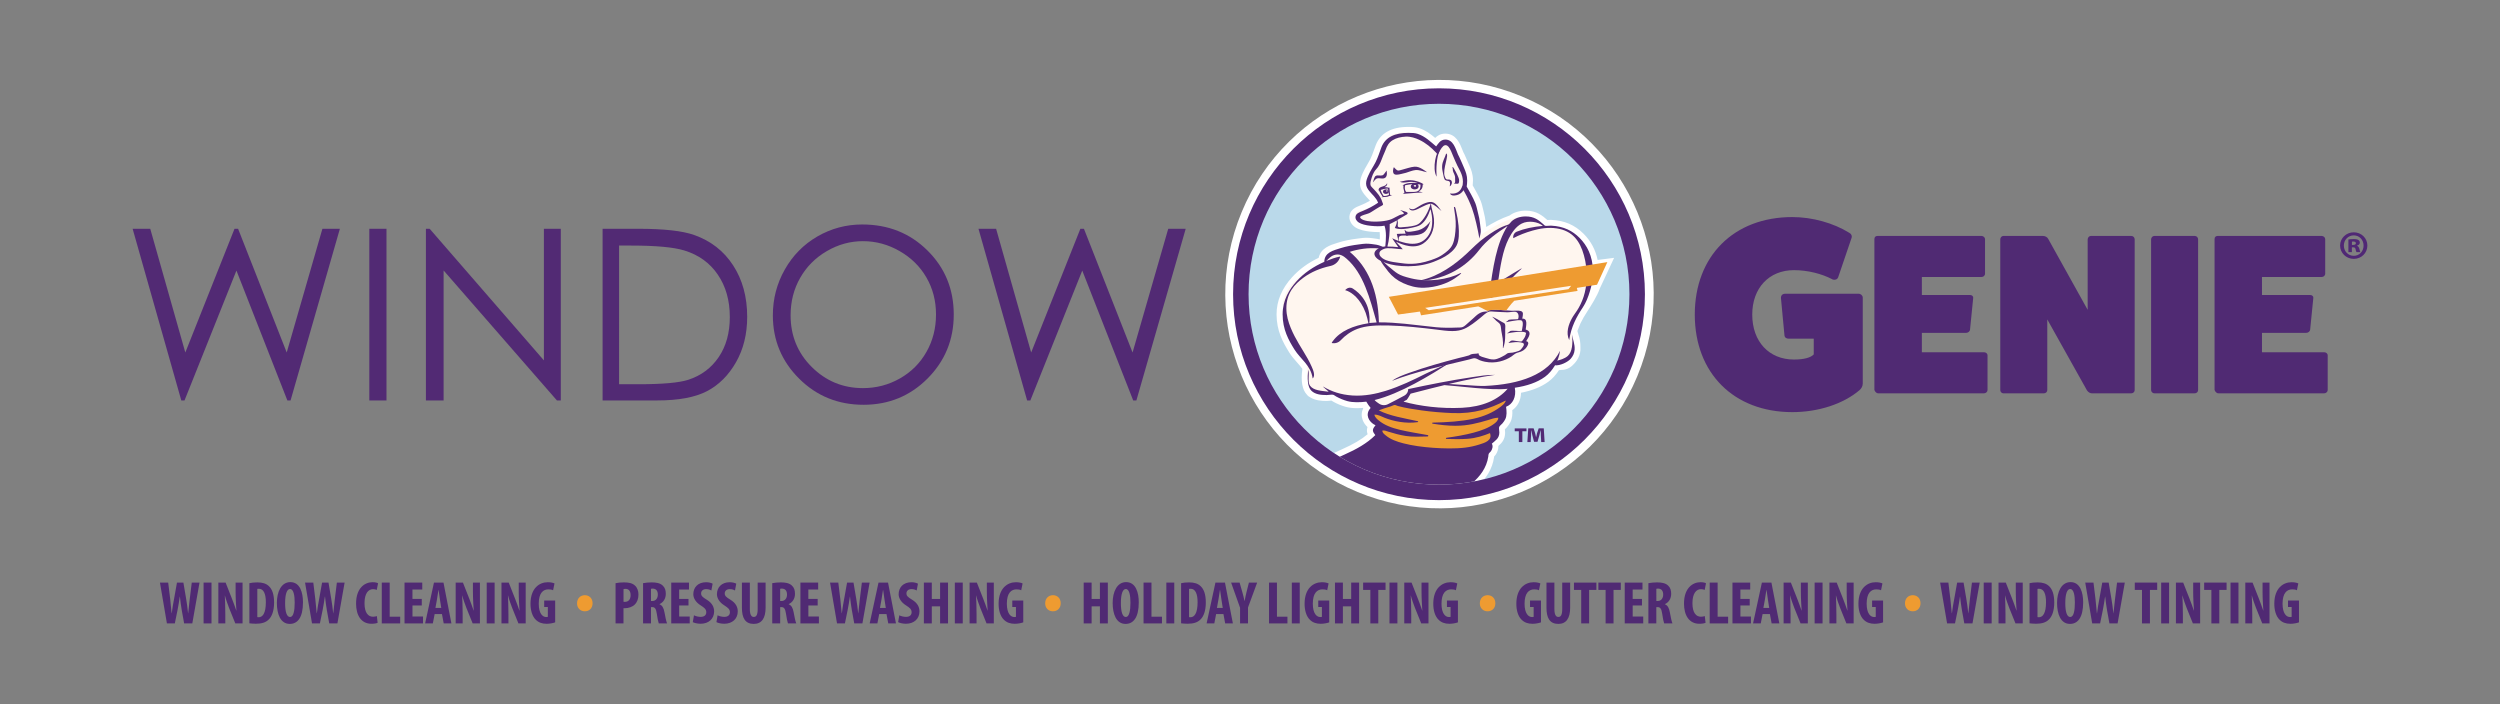 <?xml version="1.0" encoding="utf-8"?>
<!-- Generator: Adobe Illustrator 27.7.0, SVG Export Plug-In . SVG Version: 6.00 Build 0)  -->
<svg version="1.1" id="Layer_1" xmlns="http://www.w3.org/2000/svg" xmlns:xlink="http://www.w3.org/1999/xlink" x="0px" y="0px"
	 viewBox="0 0 1015.81 286.05" style="enable-background:new 0 0 1015.81 286.05;" xml:space="preserve">
<rect x="0" y="0" width="1015.81" height="286.05" fill="#808080" stroke="none"/>
<style type="text/css">
	.st0{fill:#502A73;}
	.st1{fill:#231F20;}
	.st2{fill:#FFFFFF;}
	.st3{fill:#BAD9EA;}
	.st4{clip-path:url(#SVGID_00000183216370995935546810000000648354139888221875_);}
	.st5{fill-rule:evenodd;clip-rule:evenodd;fill:#FFFFFF;}
	.st6{fill:#FFF6EF;}
	.st7{fill:#EE9B31;}
	.st8{display:none;fill:#502A73;}
	.st9{fill-rule:evenodd;clip-rule:evenodd;fill:#EE9B31;}
	.st10{fill:#512A74;}
	.st11{fill:#502875;}
	.st12{clip-path:url(#SVGID_00000117677307070996057040000012377836196002915774_);}
	.st13{fill:#522A74;}
	.st14{clip-path:url(#SVGID_00000073720134698770434270000011395848732400096948_);}
	.st15{clip-path:url(#SVGID_00000107589243837404519710000013113171478749453699_);}
	.st16{fill:none;}
	.st17{clip-path:url(#SVGID_00000158741982044905213700000001515094162602002854_);}
	.st18{fill-rule:evenodd;clip-rule:evenodd;}
	.st19{display:none;}
	.st20{clip-path:url(#SVGID_00000017507619970427536020000004462444222440115099_);}
	.st21{clip-path:url(#SVGID_00000017509719820657993560000007104117968456364478_);}
	.st22{clip-path:url(#SVGID_00000114793126824824944670000016255074436313679294_);}
	.st23{clip-path:url(#SVGID_00000171692572137433650230000016080874071415497347_);}
	.st24{clip-path:url(#SVGID_00000113316893813085087410000016133778429293405570_);}
	.st25{clip-path:url(#SVGID_00000005255947284696619650000018337542489402691500_);}
	.st26{clip-path:url(#SVGID_00000156574139998327642140000002515872108313029278_);}
	.st27{clip-path:url(#SVGID_00000089538741860206224800000010197486125177571997_);}
	.st28{clip-path:url(#SVGID_00000016038196679620942110000011542860150181934527_);}
	.st29{clip-path:url(#SVGID_00000042701778422521252190000017373770333351939204_);}
	.st30{clip-path:url(#SVGID_00000160158978032970635890000015260070178322846655_);}
	.st31{clip-path:url(#SVGID_00000080197659722982873670000010895549589044441496_);}
	.st32{clip-path:url(#SVGID_00000141419405528901654670000016645529781196511875_);}
</style>
<g>
	<g>
		<path class="st0" d="M67.82,253.31l-2.83-16.59h3.35l0.81,6.62c0.22,1.9,0.37,3.79,0.57,5.81h0.07c0.22-2.04,0.59-3.84,0.94-5.83
			l1.18-6.6h2.61l1.11,6.55c0.3,1.87,0.59,3.72,0.79,5.88h0.05c0.22-2.17,0.42-3.94,0.64-5.86l0.81-6.57h3.15l-2.93,16.59h-3.32
			l-0.98-5.44c-0.27-1.53-0.52-3.42-0.74-5.44h-0.05c-0.3,1.99-0.57,3.84-0.91,5.46l-1.11,5.42H67.82z"/>
		<path class="st0" d="M85.94,236.72v16.59h-3.22v-16.59H85.94z"/>
		<path class="st0" d="M88.72,253.31v-16.59h2.95l2.56,6.5c0.49,1.28,1.31,3.42,1.77,4.85h0.05c-0.1-1.75-0.32-4.63-0.32-7.68v-3.67
			h2.83v16.59h-2.95l-2.54-6.3c-0.54-1.4-1.31-3.5-1.67-5h-0.05c0.07,1.67,0.2,4.23,0.2,7.56v3.74H88.72z"/>
		<path class="st0" d="M101.33,236.96c0.81-0.2,1.99-0.32,3.27-0.32c2.09,0,3.55,0.49,4.6,1.48c1.43,1.28,2.17,3.47,2.17,6.7
			c0,3.35-0.86,5.74-2.31,7.02c-1.11,1.08-2.76,1.6-5.07,1.6c-1.01,0-2.02-0.1-2.66-0.17V236.96z M104.55,250.75
			c0.15,0.05,0.39,0.05,0.57,0.05c1.55,0,2.9-1.53,2.9-6.11c0-3.4-0.89-5.46-2.83-5.46c-0.22,0-0.44,0-0.64,0.07V250.75z"/>
		<path class="st0" d="M123.11,244.72c0,6.25-2.22,8.79-5.37,8.79c-3.77,0-5.24-3.99-5.24-8.54c0-4.53,1.8-8.44,5.47-8.44
			C121.98,236.52,123.11,240.93,123.11,244.72z M115.85,245.01c0,3.77,0.71,5.69,2.02,5.69c1.35,0,1.87-2.46,1.87-5.83
			c0-2.9-0.44-5.54-1.89-5.54C116.57,239.33,115.85,241.44,115.85,245.01z"/>
		<path class="st0" d="M126.78,253.31l-2.83-16.59h3.35l0.81,6.62c0.22,1.9,0.37,3.79,0.57,5.81h0.07c0.22-2.04,0.59-3.84,0.94-5.83
			l1.18-6.6h2.61l1.11,6.55c0.3,1.87,0.59,3.72,0.79,5.88h0.05c0.22-2.17,0.42-3.94,0.64-5.86l0.81-6.57h3.15l-2.93,16.59h-3.32
			l-0.98-5.44c-0.27-1.53-0.52-3.42-0.74-5.44H132c-0.3,1.99-0.57,3.84-0.91,5.46l-1.11,5.42H126.78z"/>
		<path class="st0" d="M153.44,253.06c-0.47,0.22-1.38,0.39-2.51,0.39c-4.23,0-6.25-3.5-6.25-8.2c0-6.25,3.47-8.69,6.7-8.69
			c1.13,0,1.92,0.22,2.24,0.44l-0.54,2.71c-0.37-0.17-0.79-0.32-1.5-0.32c-1.82,0-3.47,1.58-3.47,5.69c0,3.96,1.5,5.51,3.47,5.51
			c0.54,0,1.16-0.12,1.55-0.25L153.44,253.06z"/>
		<path class="st0" d="M155.12,236.72h3.22v13.86h4.26v2.73h-7.48V236.72z"/>
		<path class="st0" d="M171.39,246.02h-3.79v4.48h4.28v2.81h-7.51v-16.59h7.21v2.81h-3.99v3.82h3.79V246.02z"/>
		<path class="st0" d="M176.61,249.52l-0.74,3.79h-3.13l3.59-16.59h3.87l3.22,16.59h-3.13l-0.71-3.79H176.61z M179.29,247.01
			l-0.54-3.47c-0.17-1.01-0.39-2.66-0.54-3.77h-0.07c-0.17,1.11-0.42,2.83-0.59,3.79l-0.62,3.45H179.29z"/>
		<path class="st0" d="M185.15,253.31v-16.59h2.95l2.56,6.5c0.49,1.28,1.31,3.42,1.77,4.85h0.05c-0.1-1.75-0.32-4.63-0.32-7.68
			v-3.67H195v16.59h-2.95l-2.54-6.3c-0.54-1.4-1.31-3.5-1.67-5h-0.05c0.07,1.67,0.2,4.23,0.2,7.56v3.74H185.15z"/>
		<path class="st0" d="M200.98,236.72v16.59h-3.22v-16.59H200.98z"/>
		<path class="st0" d="M203.76,253.31v-16.59h2.95l2.56,6.5c0.49,1.28,1.31,3.42,1.77,4.85h0.05c-0.1-1.75-0.32-4.63-0.32-7.68
			v-3.67h2.83v16.59h-2.95l-2.54-6.3c-0.54-1.4-1.31-3.5-1.67-5h-0.05c0.07,1.67,0.2,4.23,0.2,7.56v3.74H203.76z"/>
		<path class="st0" d="M225.58,252.87c-0.71,0.3-2.24,0.59-3.45,0.59c-1.9,0-3.32-0.54-4.43-1.65c-1.43-1.38-2.19-3.84-2.14-6.7
			c0.07-6.03,3.52-8.54,7.04-8.54c1.26,0,2.19,0.25,2.71,0.49l-0.57,2.78c-0.47-0.25-1.08-0.37-1.89-0.37
			c-2.19,0-3.94,1.5-3.94,5.83c0,3.99,1.55,5.42,3.05,5.42c0.3,0,0.52-0.02,0.64-0.07v-4.01h-1.48V244h4.46V252.87z"/>
		<path class="st7" d="M234.47,245.16c0-2.04,1.38-3.32,3.17-3.32c1.74,0,3.14,1.23,3.14,3.29c0,1.98-1.32,3.26-3.17,3.26
			C235.85,248.39,234.47,247.1,234.47,245.16z"/>
		<path class="st0" d="M250.12,236.96c0.91-0.2,2.14-0.32,3.37-0.32c1.92,0,3.42,0.27,4.5,1.28c0.98,0.86,1.43,2.24,1.43,3.64
			c0,1.8-0.54,3.05-1.4,3.99c-1.03,1.08-2.71,1.58-4.04,1.58c-0.22,0-0.44,0-0.64,0v6.18h-3.22V236.96z M253.35,244.5
			c0.15,0.05,0.32,0.05,0.52,0.05c1.62,0,2.36-1.16,2.36-2.71c0-1.45-0.59-2.58-2.09-2.58c-0.3,0-0.59,0.05-0.79,0.12V244.5z"/>
		<path class="st0" d="M261.27,236.96c1.01-0.2,2.29-0.32,3.52-0.32c1.77,0,3.35,0.25,4.43,1.23c1.01,0.91,1.31,2.02,1.31,3.45
			c0,1.77-0.86,3.37-2.56,4.16v0.05c1.13,0.44,1.7,1.5,2.02,3.27c0.32,1.85,0.76,3.89,1.06,4.5h-3.37c-0.2-0.47-0.57-2.14-0.81-3.96
			c-0.3-2.07-0.81-2.66-1.89-2.66h-0.47v6.62h-3.22V236.96z M264.5,244.2h0.57c1.4,0,2.22-1.13,2.22-2.58c0-1.4-0.57-2.41-2.02-2.46
			c-0.27,0-0.59,0.02-0.76,0.1V244.2z"/>
		<path class="st0" d="M279.76,246.02h-3.79v4.48h4.28v2.81h-7.51v-16.59h7.21v2.81h-3.99v3.82h3.79V246.02z"/>
		<path class="st0" d="M281.98,250.01c0.66,0.37,1.8,0.64,2.73,0.64c1.53,0,2.27-0.79,2.27-1.87c0-1.21-0.74-1.8-2.14-2.71
			c-2.26-1.38-3.13-3.13-3.13-4.63c0-2.66,1.77-4.87,5.24-4.87c1.08,0,2.12,0.3,2.61,0.59l-0.52,2.78c-0.47-0.3-1.18-0.57-2.12-0.57
			c-1.38,0-2.04,0.84-2.04,1.72c0,0.98,0.49,1.5,2.29,2.58c2.19,1.33,3,3,3,4.75c0,3.03-2.24,5.02-5.49,5.02
			c-1.33,0-2.63-0.34-3.18-0.66L281.98,250.01z"/>
		<path class="st0" d="M291.58,250.01c0.66,0.37,1.8,0.64,2.73,0.64c1.53,0,2.27-0.79,2.27-1.87c0-1.21-0.74-1.8-2.14-2.71
			c-2.26-1.38-3.13-3.13-3.13-4.63c0-2.66,1.77-4.87,5.24-4.87c1.08,0,2.12,0.3,2.61,0.59l-0.52,2.78c-0.47-0.3-1.18-0.57-2.12-0.57
			c-1.38,0-2.04,0.84-2.04,1.72c0,0.98,0.49,1.5,2.29,2.58c2.19,1.33,3,3,3,4.75c0,3.03-2.24,5.02-5.49,5.02
			c-1.33,0-2.63-0.34-3.18-0.66L291.58,250.01z"/>
		<path class="st0" d="M304.68,236.72v10.78c0,2.44,0.74,3.18,1.58,3.18c0.94,0,1.6-0.66,1.6-3.18v-10.78h3.22v10.22
			c0,4.26-1.6,6.57-4.8,6.57c-3.47,0-4.82-2.39-4.82-6.55v-10.24H304.68z"/>
		<path class="st0" d="M313.76,236.96c1.01-0.2,2.29-0.32,3.52-0.32c1.77,0,3.35,0.25,4.43,1.23c1.01,0.91,1.31,2.02,1.31,3.45
			c0,1.77-0.86,3.37-2.56,4.16v0.05c1.13,0.44,1.7,1.5,2.02,3.27c0.32,1.85,0.76,3.89,1.06,4.5h-3.37c-0.2-0.47-0.57-2.14-0.81-3.96
			c-0.3-2.07-0.81-2.66-1.89-2.66h-0.47v6.62h-3.22V236.96z M316.99,244.2h0.57c1.4,0,2.22-1.13,2.22-2.58
			c0-1.4-0.57-2.41-2.02-2.46c-0.27,0-0.59,0.02-0.76,0.1V244.2z"/>
		<path class="st0" d="M332.25,246.02h-3.79v4.48h4.28v2.81h-7.51v-16.59h7.21v2.81h-3.99v3.82h3.79V246.02z"/>
		<path class="st0" d="M340.1,253.31l-2.83-16.59h3.35l0.81,6.62c0.22,1.9,0.37,3.79,0.57,5.81h0.07c0.22-2.04,0.59-3.84,0.94-5.83
			l1.18-6.6h2.61l1.11,6.55c0.3,1.87,0.59,3.72,0.79,5.88h0.05c0.22-2.17,0.42-3.94,0.64-5.86l0.81-6.57h3.15l-2.93,16.59h-3.32
			l-0.98-5.44c-0.27-1.53-0.52-3.42-0.74-5.44h-0.05c-0.3,1.99-0.57,3.84-0.91,5.46l-1.11,5.42H340.1z"/>
		<path class="st0" d="M357.24,249.52l-0.74,3.79h-3.13l3.59-16.59h3.87l3.22,16.59h-3.13l-0.71-3.79H357.24z M359.92,247.01
			l-0.54-3.47c-0.17-1.01-0.39-2.66-0.54-3.77h-0.07c-0.17,1.11-0.42,2.83-0.59,3.79l-0.62,3.45H359.92z"/>
		<path class="st0" d="M365.41,250.01c0.66,0.37,1.8,0.64,2.73,0.64c1.53,0,2.27-0.79,2.27-1.87c0-1.21-0.74-1.8-2.14-2.71
			c-2.26-1.38-3.13-3.13-3.13-4.63c0-2.66,1.77-4.87,5.24-4.87c1.08,0,2.12,0.3,2.61,0.59l-0.52,2.78c-0.47-0.3-1.18-0.57-2.12-0.57
			c-1.38,0-2.04,0.84-2.04,1.72c0,0.98,0.49,1.5,2.29,2.58c2.19,1.33,3,3,3,4.75c0,3.03-2.24,5.02-5.49,5.02
			c-1.33,0-2.63-0.34-3.18-0.66L365.41,250.01z"/>
		<path class="st0" d="M378.61,236.72v6.65h3.37v-6.65h3.22v16.59h-3.22v-6.94h-3.37v6.94h-3.22v-16.59H378.61z"/>
		<path class="st0" d="M391.19,236.72v16.59h-3.22v-16.59H391.19z"/>
		<path class="st0" d="M393.97,253.31v-16.59h2.95l2.56,6.5c0.49,1.28,1.31,3.42,1.77,4.85h0.05c-0.1-1.75-0.32-4.63-0.32-7.68
			v-3.67h2.83v16.59h-2.95l-2.54-6.3c-0.54-1.4-1.31-3.5-1.67-5h-0.05c0.07,1.67,0.2,4.23,0.2,7.56v3.74H393.97z"/>
		<path class="st0" d="M415.78,252.87c-0.71,0.3-2.24,0.59-3.45,0.59c-1.89,0-3.32-0.54-4.43-1.65c-1.43-1.38-2.19-3.84-2.14-6.7
			c0.07-6.03,3.52-8.54,7.04-8.54c1.26,0,2.19,0.25,2.71,0.49l-0.57,2.78c-0.47-0.25-1.08-0.37-1.89-0.37
			c-2.19,0-3.94,1.5-3.94,5.83c0,3.99,1.55,5.42,3.05,5.42c0.3,0,0.52-0.02,0.64-0.07v-4.01h-1.48V244h4.46V252.87z"/>
		<path class="st7" d="M424.68,245.16c0-2.04,1.38-3.32,3.17-3.32c1.74,0,3.14,1.23,3.14,3.29c0,1.98-1.32,3.26-3.17,3.26
			C426.05,248.39,424.68,247.1,424.68,245.16z"/>
		<path class="st0" d="M443.55,236.72v6.65h3.37v-6.65h3.22v16.59h-3.22v-6.94h-3.37v6.94h-3.22v-16.59H443.55z"/>
		<path class="st0" d="M462.71,244.72c0,6.25-2.22,8.79-5.37,8.79c-3.77,0-5.24-3.99-5.24-8.54c0-4.53,1.8-8.44,5.47-8.44
			C461.57,236.52,462.71,240.93,462.71,244.72z M455.44,245.01c0,3.77,0.71,5.69,2.02,5.69c1.35,0,1.87-2.46,1.87-5.83
			c0-2.9-0.44-5.54-1.89-5.54C456.16,239.33,455.44,241.44,455.44,245.01z"/>
		<path class="st0" d="M464.65,236.72h3.22v13.86h4.26v2.73h-7.48V236.72z"/>
		<path class="st0" d="M477.13,236.72v16.59h-3.22v-16.59H477.13z"/>
		<path class="st0" d="M479.91,236.96c0.81-0.2,1.99-0.32,3.27-0.32c2.09,0,3.55,0.49,4.6,1.48c1.43,1.28,2.17,3.47,2.17,6.7
			c0,3.35-0.86,5.74-2.31,7.02c-1.11,1.08-2.76,1.6-5.07,1.6c-1.01,0-2.02-0.1-2.66-0.17V236.96z M483.14,250.75
			c0.15,0.05,0.39,0.05,0.57,0.05c1.55,0,2.9-1.53,2.9-6.11c0-3.4-0.89-5.46-2.83-5.46c-0.22,0-0.44,0-0.64,0.07V250.75z"/>
		<path class="st0" d="M494.14,249.52l-0.74,3.79h-3.13l3.59-16.59h3.87l3.22,16.59h-3.13l-0.71-3.79H494.14z M496.83,247.01
			l-0.54-3.47c-0.17-1.01-0.39-2.66-0.54-3.77h-0.07c-0.17,1.11-0.42,2.83-0.59,3.79l-0.62,3.45H496.83z"/>
		<path class="st0" d="M503.87,253.31v-6.35l-3.64-10.24h3.45l1.13,3.96c0.3,1.06,0.61,2.29,0.86,3.52h0.05
			c0.2-1.21,0.47-2.41,0.76-3.59l0.98-3.89h3.35l-3.72,10.12v6.47H503.87z"/>
		<path class="st0" d="M515.64,236.72h3.22v13.86h4.26v2.73h-7.48V236.72z"/>
		<path class="st0" d="M528.12,236.72v16.59h-3.22v-16.59H528.12z"/>
		<path class="st0" d="M540.11,252.87c-0.71,0.3-2.24,0.59-3.45,0.59c-1.9,0-3.32-0.54-4.43-1.65c-1.43-1.38-2.19-3.84-2.14-6.7
			c0.07-6.03,3.52-8.54,7.04-8.54c1.26,0,2.19,0.25,2.71,0.49l-0.57,2.78c-0.47-0.25-1.08-0.37-1.9-0.37c-2.19,0-3.94,1.5-3.94,5.83
			c0,3.99,1.55,5.42,3.05,5.42c0.3,0,0.52-0.02,0.64-0.07v-4.01h-1.48V244h4.46V252.87z"/>
		<path class="st0" d="M545.65,236.72v6.65h3.37v-6.65h3.22v16.59h-3.22v-6.94h-3.37v6.94h-3.22v-16.59H545.65z"/>
		<path class="st0" d="M556.8,239.7h-2.93v-2.98h9.11v2.98h-2.95v13.61h-3.22V239.7z"/>
		<path class="st0" d="M567.8,236.72v16.59h-3.22v-16.59H567.8z"/>
		<path class="st0" d="M570.59,253.31v-16.59h2.95l2.56,6.5c0.49,1.28,1.31,3.42,1.77,4.85h0.05c-0.1-1.75-0.32-4.63-0.32-7.68
			v-3.67h2.83v16.59h-2.95l-2.54-6.3c-0.54-1.4-1.31-3.5-1.67-5h-0.05c0.07,1.67,0.2,4.23,0.2,7.56v3.74H570.59z"/>
		<path class="st0" d="M592.4,252.87c-0.71,0.3-2.24,0.59-3.45,0.59c-1.9,0-3.32-0.54-4.43-1.65c-1.43-1.38-2.19-3.84-2.14-6.7
			c0.07-6.03,3.52-8.54,7.04-8.54c1.26,0,2.19,0.25,2.71,0.49l-0.57,2.78c-0.47-0.25-1.08-0.37-1.9-0.37c-2.19,0-3.94,1.5-3.94,5.83
			c0,3.99,1.55,5.42,3.05,5.42c0.3,0,0.52-0.02,0.64-0.07v-4.01h-1.48V244h4.46V252.87z"/>
		<path class="st7" d="M601.29,245.16c0-2.04,1.38-3.32,3.17-3.32c1.74,0,3.14,1.23,3.14,3.29c0,1.98-1.32,3.26-3.17,3.26
			C602.67,248.39,601.29,247.1,601.29,245.16z"/>
		<path class="st0" d="M626.15,252.87c-0.71,0.3-2.24,0.59-3.45,0.59c-1.9,0-3.32-0.54-4.43-1.65c-1.43-1.38-2.19-3.84-2.14-6.7
			c0.07-6.03,3.52-8.54,7.04-8.54c1.26,0,2.19,0.25,2.71,0.49l-0.57,2.78c-0.47-0.25-1.08-0.37-1.9-0.37c-2.19,0-3.94,1.5-3.94,5.83
			c0,3.99,1.55,5.42,3.05,5.42c0.3,0,0.52-0.02,0.64-0.07v-4.01h-1.48V244h4.46V252.87z"/>
		<path class="st0" d="M631.59,236.72v10.78c0,2.44,0.74,3.18,1.58,3.18c0.94,0,1.6-0.66,1.6-3.18v-10.78h3.22v10.22
			c0,4.26-1.6,6.57-4.8,6.57c-3.47,0-4.82-2.39-4.82-6.55v-10.24H631.59z"/>
		<path class="st0" d="M642.47,239.7h-2.93v-2.98h9.11v2.98h-2.95v13.61h-3.22V239.7z"/>
		<path class="st0" d="M652.39,239.7h-2.93v-2.98h9.11v2.98h-2.95v13.61h-3.22V239.7z"/>
		<path class="st0" d="M667.19,246.02h-3.79v4.48h4.28v2.81h-7.51v-16.59h7.21v2.81h-3.99v3.82h3.79V246.02z"/>
		<path class="st0" d="M669.78,236.96c1.01-0.2,2.29-0.32,3.52-0.32c1.77,0,3.35,0.25,4.43,1.23c1.01,0.91,1.31,2.02,1.31,3.45
			c0,1.77-0.86,3.37-2.56,4.16v0.05c1.13,0.44,1.7,1.5,2.02,3.27c0.32,1.85,0.76,3.89,1.06,4.5h-3.37c-0.2-0.47-0.57-2.14-0.81-3.96
			c-0.3-2.07-0.81-2.66-1.89-2.66H673v6.62h-3.22V236.96z M673,244.2h0.57c1.4,0,2.22-1.13,2.22-2.58c0-1.4-0.57-2.41-2.02-2.46
			c-0.27,0-0.59,0.02-0.76,0.1V244.2z"/>
		<path class="st0" d="M693.01,253.06c-0.47,0.22-1.38,0.39-2.51,0.39c-4.23,0-6.25-3.5-6.25-8.2c0-6.25,3.47-8.69,6.7-8.69
			c1.13,0,1.92,0.22,2.24,0.44l-0.54,2.71c-0.37-0.17-0.79-0.32-1.5-0.32c-1.82,0-3.47,1.58-3.47,5.69c0,3.96,1.5,5.51,3.47,5.51
			c0.54,0,1.16-0.12,1.55-0.25L693.01,253.06z"/>
		<path class="st0" d="M694.69,236.72h3.22v13.86h4.26v2.73h-7.48V236.72z"/>
		<path class="st0" d="M710.96,246.02h-3.79v4.48h4.28v2.81h-7.51v-16.59h7.21v2.81h-3.99v3.82h3.79V246.02z"/>
		<path class="st0" d="M716.18,249.52l-0.74,3.79h-3.13l3.59-16.59h3.87l3.22,16.59h-3.13l-0.71-3.79H716.18z M718.87,247.01
			l-0.54-3.47c-0.17-1.01-0.39-2.66-0.54-3.77h-0.07c-0.17,1.11-0.42,2.83-0.59,3.79l-0.62,3.45H718.87z"/>
		<path class="st0" d="M724.72,253.31v-16.59h2.95l2.56,6.5c0.49,1.28,1.31,3.42,1.77,4.85h0.05c-0.1-1.75-0.32-4.63-0.32-7.68
			v-3.67h2.83v16.59h-2.95l-2.54-6.3c-0.54-1.4-1.31-3.5-1.67-5h-0.05c0.07,1.67,0.2,4.23,0.2,7.56v3.74H724.72z"/>
		<path class="st0" d="M740.55,236.72v16.59h-3.22v-16.59H740.55z"/>
		<path class="st0" d="M743.34,253.31v-16.59h2.95l2.56,6.5c0.49,1.28,1.31,3.42,1.77,4.85h0.05c-0.1-1.75-0.32-4.63-0.32-7.68
			v-3.67h2.83v16.59h-2.95l-2.54-6.3c-0.54-1.4-1.31-3.5-1.67-5h-0.05c0.07,1.67,0.2,4.23,0.2,7.56v3.74H743.34z"/>
		<path class="st0" d="M765.15,252.87c-0.71,0.3-2.24,0.59-3.45,0.59c-1.9,0-3.32-0.54-4.43-1.65c-1.43-1.38-2.19-3.84-2.14-6.7
			c0.07-6.03,3.52-8.54,7.04-8.54c1.26,0,2.19,0.25,2.71,0.49l-0.57,2.78c-0.47-0.25-1.08-0.37-1.9-0.37c-2.19,0-3.94,1.5-3.94,5.83
			c0,3.99,1.55,5.42,3.05,5.42c0.3,0,0.52-0.02,0.64-0.07v-4.01h-1.48V244h4.46V252.87z"/>
		<path class="st7" d="M774.04,245.16c0-2.04,1.38-3.32,3.17-3.32c1.74,0,3.14,1.23,3.14,3.29c0,1.98-1.32,3.26-3.17,3.26
			C775.42,248.39,774.04,247.1,774.04,245.16z"/>
		<path class="st0" d="M791.15,253.31l-2.83-16.59h3.35l0.81,6.62c0.22,1.9,0.37,3.79,0.57,5.81h0.07c0.22-2.04,0.59-3.84,0.94-5.83
			l1.18-6.6h2.61l1.11,6.55c0.3,1.87,0.59,3.72,0.79,5.88h0.05c0.22-2.17,0.42-3.94,0.64-5.86l0.81-6.57h3.15l-2.93,16.59h-3.32
			l-0.98-5.44c-0.27-1.53-0.52-3.42-0.74-5.44h-0.05c-0.3,1.99-0.57,3.84-0.91,5.46l-1.11,5.42H791.15z"/>
		<path class="st0" d="M809.26,236.72v16.59h-3.23v-16.59H809.26z"/>
		<path class="st0" d="M812.05,253.31v-16.59H815l2.56,6.5c0.49,1.28,1.31,3.42,1.77,4.85h0.05c-0.1-1.75-0.32-4.63-0.32-7.68v-3.67
			h2.83v16.59h-2.95l-2.54-6.3c-0.54-1.4-1.31-3.5-1.67-5h-0.05c0.07,1.67,0.2,4.23,0.2,7.56v3.74H812.05z"/>
		<path class="st0" d="M824.65,236.96c0.81-0.2,1.99-0.32,3.27-0.32c2.09,0,3.55,0.49,4.6,1.48c1.43,1.28,2.17,3.47,2.17,6.7
			c0,3.35-0.86,5.74-2.31,7.02c-1.11,1.08-2.76,1.6-5.07,1.6c-1.01,0-2.02-0.1-2.66-0.17V236.96z M827.88,250.75
			c0.15,0.05,0.39,0.05,0.57,0.05c1.55,0,2.9-1.53,2.9-6.11c0-3.4-0.89-5.46-2.83-5.46c-0.22,0-0.44,0-0.64,0.07V250.75z"/>
		<path class="st0" d="M846.44,244.72c0,6.25-2.22,8.79-5.37,8.79c-3.77,0-5.24-3.99-5.24-8.54c0-4.53,1.8-8.44,5.47-8.44
			C845.31,236.52,846.44,240.93,846.44,244.72z M839.18,245.01c0,3.77,0.71,5.69,2.02,5.69c1.35,0,1.87-2.46,1.87-5.83
			c0-2.9-0.44-5.54-1.9-5.54C839.89,239.33,839.18,241.44,839.18,245.01z"/>
		<path class="st0" d="M850.11,253.31l-2.83-16.59h3.35l0.81,6.62c0.22,1.9,0.37,3.79,0.57,5.81h0.07c0.22-2.04,0.59-3.84,0.94-5.83
			l1.18-6.6h2.61l1.11,6.55c0.3,1.87,0.59,3.72,0.79,5.88h0.05c0.22-2.17,0.42-3.94,0.64-5.86l0.81-6.57h3.15l-2.93,16.59h-3.32
			l-0.98-5.44c-0.27-1.53-0.52-3.42-0.74-5.44h-0.05c-0.3,1.99-0.57,3.84-0.91,5.46l-1.11,5.42H850.11z"/>
		<path class="st0" d="M870.34,239.7h-2.93v-2.98h9.11v2.98h-2.95v13.61h-3.23V239.7z"/>
		<path class="st0" d="M881.35,236.72v16.59h-3.22v-16.59H881.35z"/>
		<path class="st0" d="M884.13,253.31v-16.59h2.95l2.56,6.5c0.49,1.28,1.31,3.42,1.77,4.85h0.05c-0.1-1.75-0.32-4.63-0.32-7.68
			v-3.67h2.83v16.59h-2.95l-2.54-6.3c-0.54-1.4-1.31-3.5-1.67-5h-0.05c0.07,1.67,0.2,4.23,0.2,7.56v3.74H884.13z"/>
		<path class="st0" d="M898.53,239.7h-2.93v-2.98h9.11v2.98h-2.95v13.61h-3.22V239.7z"/>
		<path class="st0" d="M909.54,236.72v16.59h-3.22v-16.59H909.54z"/>
		<path class="st0" d="M912.32,253.31v-16.59h2.95l2.56,6.5c0.49,1.28,1.31,3.42,1.77,4.85h0.05c-0.1-1.75-0.32-4.63-0.32-7.68
			v-3.67h2.83v16.59h-2.95l-2.54-6.3c-0.54-1.4-1.31-3.5-1.67-5h-0.05c0.07,1.67,0.2,4.23,0.2,7.56v3.74H912.32z"/>
		<path class="st0" d="M934.13,252.87c-0.71,0.3-2.24,0.59-3.45,0.59c-1.9,0-3.32-0.54-4.43-1.65c-1.43-1.38-2.19-3.84-2.14-6.7
			c0.07-6.03,3.52-8.54,7.04-8.54c1.26,0,2.19,0.25,2.71,0.49l-0.57,2.78c-0.47-0.25-1.08-0.37-1.89-0.37
			c-2.19,0-3.94,1.5-3.94,5.83c0,3.99,1.55,5.42,3.05,5.42c0.3,0,0.52-0.02,0.64-0.07v-4.01h-1.48V244h4.46V252.87z"/>
	</g>
	<g>
		<g>
			<path class="st0" d="M755.23,119.36c0.88,0,1.65,0.77,1.65,1.54v35c0,0.99-0.55,1.98-1.32,2.64c-6.6,5.61-16.73,8.92-27.3,8.92
				c-23.78,0-39.63-15.85-39.63-39.63c0-23.78,15.85-39.63,39.63-39.63c8.15,0,16.73,2.42,23.12,6.38c0.88,0.44,1.21,1.32,0.99,1.98
				l-5.5,16.18c-0.33,0.77-1.1,1.1-2.09,0.88c-4.51-2.42-10.35-3.85-15.85-3.85c-10.13,0-16.95,7.26-16.95,18.05
				c0,11.01,6.82,18.27,16.95,18.27c4.07,0,6.82-0.77,8.04-2.09v-6.38h-10.13c-0.99,0-1.65-0.44-1.76-1.21l-1.43-15.19
				c-0.11-1.1,0.55-1.87,1.76-1.87H755.23z M737.62,142.37v0.44V142.37z"/>
			<path class="st0" d="M806.19,143.13c0.74,0,1.39,0.56,1.39,1.2v14.18c0,0.65-0.65,1.3-1.39,1.3h-43.1c-0.65,0-1.3-0.74-1.48-1.39
				V97.16c0-0.83,0.46-1.3,1.3-1.3h42.18c0.83,0,1.48,0.65,1.48,1.3v14c0,0.83-0.65,1.39-1.48,1.39h-24.19v7.32h19.65
				c0.83,0,1.3,0.65,1.21,1.2l-1.3,12.98c-0.09,0.56-0.74,1.2-1.58,1.2h-17.98v7.88H806.19z"/>
			<path class="st0" d="M944.41,143.13c0.74,0,1.39,0.56,1.39,1.2v14.18c0,0.65-0.65,1.3-1.39,1.3h-43.1c-0.65,0-1.3-0.74-1.48-1.39
				V97.16c0-0.83,0.46-1.3,1.3-1.3h42.18c0.83,0,1.48,0.65,1.48,1.3v14c0,0.83-0.65,1.39-1.48,1.39H919.1v7.32h19.65
				c0.83,0,1.3,0.65,1.21,1.2l-1.3,12.98c-0.09,0.56-0.74,1.2-1.58,1.2H919.1v7.88H944.41z"/>
			<path class="st0" d="M865.98,95.86c0.83,0,1.39,0.65,1.39,1.39v61.27c0,0.65-0.56,1.3-1.39,1.3h-16.04
				c-0.65,0-1.48-0.46-1.95-1.2l-16.13-28.83v28.74c0,0.65-0.56,1.3-1.39,1.3h-16.41c-0.74,0-1.3-0.65-1.3-1.3V97.25
				c0-0.74,0.56-1.39,1.3-1.39h16.04c0.83,0,1.76,0.46,2.13,1.2l16.04,28.83V97.25c0-0.74,0.65-1.39,1.3-1.39H865.98z"/>
			<path class="st0" d="M891.75,95.86c0.83,0,1.39,0.65,1.39,1.39v61.27c0,0.65-0.56,1.3-1.39,1.3h-16.41c-0.65,0-1.3-0.65-1.3-1.3
				V97.25c0-0.74,0.65-1.39,1.3-1.39H891.75z"/>
		</g>
		<g>
			<path class="st13" d="M53.89,92.96h7.16l14.25,50.27l19.99-50.27h1.45l19.76,50.27L131,92.96h7.1l-20.04,69.76h-1.29l-20.7-52.78
				l-21.1,52.78h-1.3L53.89,92.96z"/>
			<path class="st13" d="M150.06,92.96h6.98v69.76h-6.98V92.96z"/>
			<path class="st13" d="M173.06,162.72V92.96h1.52L221,146.43V92.96h6.87v69.76h-1.57l-46.05-52.82v52.82H173.06z"/>
			<path class="st13" d="M244.85,162.72V92.96h14.47c10.43,0,18,0.84,22.71,2.52c6.76,2.37,12.04,6.48,15.85,12.33
				c3.81,5.85,5.72,12.82,5.72,20.91c0,6.98-1.51,13.14-4.53,18.44c-3.02,5.31-6.94,9.23-11.76,11.76
				c-4.83,2.53-11.57,3.79-20.28,3.79H244.85z M251.54,156.12h8.06c9.64,0,16.32-0.6,20.05-1.8c5.25-1.71,9.38-4.78,12.38-9.22
				c3.01-4.44,4.51-9.86,4.51-16.28c0-6.73-1.62-12.47-4.88-17.24c-3.25-4.77-7.79-8.04-13.61-9.81
				c-4.36-1.33-11.55-1.99-21.57-1.99h-4.93V156.12z"/>
			<path class="st13" d="M350.33,91.21c10.57,0,19.41,3.52,26.52,10.57c7.13,7.05,10.68,15.73,10.68,26.03
				c0,10.21-3.56,18.87-10.65,25.99c-7.1,7.11-15.77,10.67-25.99,10.67c-10.34,0-19.08-3.54-26.19-10.63
				c-7.11-7.08-10.67-15.65-10.67-25.7c0-6.7,1.61-12.91,4.86-18.64c3.24-5.72,7.66-10.2,13.26-13.44
				C337.76,92.83,343.82,91.21,350.33,91.21z M350.63,97.99c-5.16,0-10.05,1.35-14.67,4.04c-4.62,2.69-8.23,6.31-10.83,10.87
				c-2.6,4.56-3.89,9.64-3.89,15.23c0,8.29,2.87,15.29,8.61,21c5.75,5.71,12.68,8.57,20.78,8.57c5.42,0,10.43-1.32,15.04-3.94
				c4.6-2.62,8.2-6.22,10.77-10.77c2.58-4.56,3.88-9.62,3.88-15.19c0-5.54-1.29-10.55-3.88-15.02c-2.57-4.47-6.21-8.06-10.9-10.75
				C360.87,99.34,355.9,97.99,350.63,97.99z"/>
			<path class="st13" d="M397.58,92.96h7.16l14.25,50.27l19.99-50.27h1.45l19.76,50.27l14.49-50.27h7.1l-20.04,69.76h-1.29
				l-20.7-52.78l-21.1,52.78h-1.3L397.58,92.96z"/>
		</g>
		<g>
			<g>
				
					<ellipse transform="matrix(0.383 -0.924 0.924 0.383 250.497 613.987)" class="st2" cx="584.7" cy="119.55" rx="87" ry="87"/>
				
					<ellipse transform="matrix(0.924 -0.383 0.383 0.924 -1.241 232.854)" class="st3" cx="584.7" cy="119.55" rx="79.52" ry="79.52"/>
				<g>
					<defs>
						<circle id="SVGID_00000048496053781516412660000013504199443162749336_" cx="584.7" cy="119.55" r="77.38"/>
					</defs>
					<clipPath id="SVGID_00000179606294962491192140000003843793779753531837_">
						<use xlink:href="#SVGID_00000048496053781516412660000013504199443162749336_"  style="overflow:visible;"/>
					</clipPath>
					<g style="clip-path:url(#SVGID_00000179606294962491192140000003843793779753531837_);">
						<g>
							<g>
								<path class="st5" d="M558.73,263.34c-5.52-0.72-10.59-2.5-15.5-5.44c-4.42-2.65-8.19-5.68-11.51-9.29
									c-7.42-8.04-11.65-17.82-12.58-29.09c-0.52-6.34,0.63-12.23,3.42-17.5c4.93-9.31,14.11-14.37,23.3-18.45
									c5.1-2.27,8.66-4.43,11.37-6.93c-0.38-0.56-0.75-1.34-0.53-2.4c0.09-0.44,0.26-0.8,0.45-1.1c-0.93-0.67-1.82-1.64-2.3-2.9
									c-0.48-1.27-0.43-2.58,0.14-3.81c0.12-0.27,0.26-0.49,0.4-0.7c-0.31-0.4-0.61-0.82-0.89-1.27
									c-1.09,0.11-2.11,0.16-3.05,0.16c-1.69,0-3.16-0.17-4.36-0.51c-1.63-0.46-3.22-1.12-4.74-1.95
									c-0.17-0.1-0.35-0.21-0.53-0.33c-0.15-0.1-0.38-0.25-0.47-0.29c0,0-0.11,0-0.18,0c-0.28,0-0.59,0.04-0.9,0.08
									c-0.41,0.05-0.81,0.09-1.18,0.09c-2.01,0-4.29-0.16-6.11-1.33c-0.39-0.15-0.73-0.43-1.02-0.83
									c-2.01-2.06-1.99-6.07-1.6-9.13c-0.01-0.33-0.01-0.66-0.02-1.01c-0.72-1.05-1.56-2-2.44-3.01c-1.03-1.17-2.1-2.38-2.97-3.77
									c-2.53-4.05-4.99-8.54-4.99-14.93c0-5.17,1.96-9.84,6-14.27c2.94-3.23,6.54-5.81,10.99-7.86c0.47-3.76,4.08-4.87,6.76-5.7
									l0.65-0.2c2.15-0.68,4.63-1.18,7.8-1.57l0.58-0.08c0.75-0.1,1.53-0.2,2.28-0.21l0.15,0c1.54,0,3.07,0.24,4.3,0.43
									c0.78,0.12,1.48,0.37,2.11,0.63c0,0,0.19,0.08,0.2,0.08c0.18-2,0.27-4.12-0.11-5.92c-0.53,0.06-1.11,0.09-1.73,0.09
									c-0.96,0-2.02-0.07-3.23-0.2c-1.6-0.18-3.81-0.58-5.28-1.53c-1.1-0.71-2.23-2.16-1.77-3.91c0.42-1.63,2.05-2.27,3.24-2.74
									l0.17-0.07c1.85-0.73,3.68-1.67,5.36-2.74c-0.47-0.81-1.1-1.49-1.77-2.2c-0.43-0.46-0.87-0.93-1.28-1.44
									c-0.71-0.91-1.48-2.02-1.52-3.64c-0.03-1.46,0.51-2.71,1-3.81c0.52-1.19,1.16-2.29,1.79-3.35c0.42-0.71,0.84-1.43,1.22-2.17
									c0.61-1.18,1.07-2.49,1.56-3.87c0.24-0.68,0.49-1.37,0.75-2.05c1.71-4.4,5.77-6.63,12.07-6.63c1.65,0,2.99,0.08,4.17,0.47
									c2.72,0.9,4.74,2.63,6.7,4.31c0.07,0.06,0.14,0.12,0.21,0.18c0.79-1.04,1.9-2.2,3.89-2.23c3.68,0,4.98,3.38,5.93,5.85
									c0.12,0.32,0.24,0.63,0.36,0.92c0.08,0.19,0.17,0.36,0.27,0.54c0.08,0.15,0.16,0.31,0.24,0.46c0.56,1.18,1.1,2.45,1.63,3.68
									l0.35,0.81c0.64,1.49,1.36,3.17,1.36,5.61c0,0.72-0.07,1.58-0.16,2.22c0.24,0.44,0.5,0.89,0.76,1.34
									c0.91,1.6,1.86,3.26,2.62,5.16c0.42,1.05,0.71,2.29,0.99,3.48l0.66,2.8c0.19,0.79,0.61,4.36,0.65,4.92
									c0.03,0.36,0.03,0.7,0,1.04c2.73-1.82,6.86-4.28,11.1-5.69c1.58-1.22,3.66-1.87,6.02-1.87c4.03,0,6.19,1.91,7.92,3.45
									c0.06,0.06,0.34,0.34,0.41,0.39c0.02,0,0.05,0,0.08,0c0.24,0,0.51-0.02,0.79-0.04c0.33-0.03,0.65-0.05,0.93-0.05l0.21,0
									c5.05,0.23,8.98,1.92,12.36,5.3c3.02,3.03,4.89,6.77,5.57,11.14l3.12-0.46l-4.35,12.86c-0.79,2.53-1.71,4.57-2.8,6.21
									c-1.32,1.97-2.3,3.68-3.09,5.36l-1.13,2.79c-0.08,0.25-0.17,0.51-0.26,0.78l0.92,3.1c0.03,0.1,0.42,1.62,0.37,3.52
									c0.02,0.28,0.03,0.67,0,1.08c-0.09,1.32-0.54,2.53-1.37,3.7c-0.14,0.21-0.32,0.45-0.52,0.68l-0.27,0.3
									c-0.95,1.07-2.26,2.21-4.42,2.21c0,0-0.1,0-0.15,0c-0.49,0.08-0.99,0.13-1.51,0.16c-0.01,0.02-0.03,0.05-0.04,0.07
									c-1.24,2.03-2.68,3.64-4.25,4.78c-2.98,2.16-6.8,3.63-11.64,4.47c0.22,3.29-1.11,6.08-3.6,7.43
									c0.16,1.5,0.19,3.38-0.55,4.88c-0.31,0.63-0.81,1.36-1.32,1.96c-0.15,0.17-0.35,0.37-0.57,0.57
									c-0.16,0.15-0.42,0.39-0.52,0.52c-0.02,0.21,0.03,0.58,0.06,0.86c0.04,0.37,0.08,0.73,0.08,1.05
									c-0.06,2.54-1.53,3.75-2.71,4.72c-0.04,0.03-0.08,0.07-0.13,0.1c0.26,1.21-0.18,2.47-0.75,3.31c-0.2,0.3-0.43,0.52-0.61,0.7
									c-0.09,0.08-0.21,0.2-0.23,0.25c-0.02,0.05-0.03,0.2-0.03,0.32c-0.01,0.15-0.02,0.31-0.04,0.46
									c-0.65,4.27-2.89,8-6.84,11.42c-3.28,2.84-7.02,5.23-11.43,7.31c-3.41,1.61-7.11,3.01-10.69,4.37
									c-5.06,1.92-10.29,3.91-14.82,6.51c-4.19,2.4-7.24,5.08-9.32,8.19c-2.78,4.16-4.16,8.17-4.47,13.02
									c-0.56,8.74,2.51,13.78,7.3,18.66c1.23,1.25,2.49,2.39,3.47,3.12c0.08,0.06,0.18,0.12,0.27,0.18
									c0.43,0.28,1.2,0.77,1.22,1.63l0.11,0.06l-0.31,1c-0.05,0.14-0.07,0.29-0.11,0.45c-0.07,0.34-0.14,0.72-0.33,1.09
									l-0.38,0.77L558.73,263.34z"/>
								<path class="st2" d="M572.2,53.96c1.47,0,2.75,0.06,3.79,0.41c3.03,1,5.23,3.23,7.49,5.09c0.93-1.2,1.71-2.74,3.7-2.77
									c0.02,0,0.04,0,0.06,0c3.18,0,4.13,3.63,5.12,6.03c0.16,0.38,0.36,0.71,0.53,1.06c0.67,1.42,1.33,2.99,1.95,4.44
									c0.68,1.57,1.27,3.02,1.26,5.13c0,0.8-0.1,1.85-0.2,2.44c1.12,2.07,2.5,4.22,3.5,6.72c0.47,1.17,0.77,2.66,1.1,4.03
									c0.16,0.67,0.32,1.37,0.49,2.08c0.16,0.67,0.57,4.11,0.62,4.74c0.09,0.99-0.15,1.95-0.39,2.87c0,0.21,0.02,0.42,0.02,0.63
									c2.26-1.66,7.69-5.37,13.25-7.18c1.27-1.04,3.1-1.74,5.44-1.75c0.01,0,0.02,0,0.04,0c3.4,0,5.22,1.49,7.09,3.15
									c0.2,0.18,0.57,0.6,0.79,0.65c0.14,0.03,0.31,0.04,0.5,0.04c0.53,0,1.21-0.09,1.71-0.09c0.05,0,0.1,0,0.15,0
									c5.29,0.25,8.8,2.18,11.57,4.95c2.76,2.76,4.86,6.47,5.38,11.66l0.13,1.76l-1.44,8.82c-0.68,2.21-1.54,4.28-2.68,5.99
									c-1.17,1.76-2.26,3.56-3.18,5.52l-1.15,2.85c-0.14,0.4-0.28,0.8-0.4,1.22l1.02,3.45c0,0,0.37,1.39,0.32,3.15
									c0.02,0.34,0.03,0.68,0.01,1.04c-0.08,1.19-0.52,2.2-1.15,3.09c-0.13,0.2-0.29,0.4-0.45,0.59
									c-0.01,0.01-0.01,0.02-0.02,0.03c-0.04,0.05-0.09,0.1-0.13,0.15c-0.02,0.02-0.04,0.05-0.06,0.07
									c-0.87,0.98-1.88,1.85-3.56,1.85c-0.08,0-0.15,0-0.23-0.01c-0.63,0.11-1.31,0.17-2.08,0.17c-0.02,0-0.05,0-0.07,0
									c-0.12,0.21-0.22,0.43-0.34,0.63c-1.04,1.7-2.36,3.3-3.93,4.44c-3.23,2.34-7.4,3.72-12.26,4.45
									c0.65,3.66-0.8,6.55-3.35,7.63l-0.19,0.23c0.24,1.7,0.33,3.56-0.34,4.92c-0.27,0.53-0.7,1.18-1.16,1.71
									c-0.37,0.43-1.23,1.04-1.34,1.53c-0.15,0.63,0.11,1.55,0.09,2.22c-0.06,2.45-1.68,3.23-3.06,4.49
									c0.6,0.96,0.21,2.21-0.32,3.01c-0.32,0.48-0.8,0.72-0.97,1.2c-0.12,0.33-0.09,0.68-0.14,1.02
									c-0.71,4.69-3.47,8.13-6.43,10.69c-3.24,2.81-6.91,5.13-11.15,7.13c-8.18,3.85-17.75,6.43-25.6,10.92
									c-3.86,2.21-7.28,4.91-9.72,8.56c-2.45,3.66-4.31,7.85-4.67,13.61c-0.61,9.49,3.05,14.9,7.64,19.58
									c1.02,1.04,2.39,2.33,3.61,3.24c0.41,0.31,1.07,0.59,1.01,0.97c0,0,0,0,0,0l0,0.01c0,0.01-0.01,0.02-0.01,0.03l-0.15,0.51
									c0.01,0,0.02,0.01,0.02,0.01c-0.15,0.44-0.18,1-0.37,1.39c-5.88-0.77-10.8-2.74-15.04-5.28c-4.25-2.54-7.96-5.51-11.25-9.07
									c-6.45-6.99-11.27-16.19-12.27-28.37c-0.57-6.88,0.99-12.51,3.29-16.85c4.67-8.82,13.43-13.78,22.72-17.91
									c4.65-2.06,9.06-4.48,12.45-7.87c-0.44-0.72-1.14-1.27-0.93-2.31c0.15-0.74,0.66-1.15,1.02-1.71
									c-1.94-0.84-4.03-3.24-2.82-5.83c0.21-0.45,0.47-0.75,0.83-1.2c-0.63-0.81-1.26-1.61-1.76-2.55
									c-1.18,0.14-2.45,0.24-3.7,0.24c-1.43,0-2.83-0.13-4.03-0.47c-1.56-0.44-3.08-1.07-4.49-1.85
									c-0.44-0.25-0.95-0.68-1.34-0.74c-0.13-0.02-0.27-0.03-0.42-0.03c-0.65,0-1.43,0.17-2.08,0.17c-2.27,0-4.15-0.24-5.58-1.22
									c-0.19-0.05-0.41-0.19-0.63-0.52c-1.63-1.58-1.74-5.06-1.32-8.29c-0.01-0.46-0.02-0.94-0.02-1.44
									c-1.65-2.55-4-4.49-5.59-7.04c-2.37-3.8-4.81-8.11-4.81-14.3c0-5.84,2.76-10.25,5.69-13.47c3.09-3.39,6.84-5.92,11.25-7.87
									c0.04-3.79,3.61-4.6,6.62-5.56c2.28-0.72,4.77-1.18,7.59-1.53c0.92-0.11,1.87-0.27,2.73-0.28c0.05,0,0.09,0,0.14,0
									c1.42,0,2.85,0.22,4.12,0.42c0.65,0.1,1.26,0.32,1.85,0.56c0.27,0.11,0.55,0.23,0.83,0.31c-0.03,0.01-0.05,0.01-0.08,0.01
									l-0.23,0.48c0.33,0,0.63-0.02,0.86-0.06l0.41-0.38c-0.12,0.03-0.24,0.04-0.36,0.04c-0.21,0-0.41-0.04-0.61-0.1
									c0.72-0.14,0.37-0.07,0.9-0.2c0.3-2.93,0.49-6-0.33-8.41c-0.79,0.17-1.68,0.23-2.6,0.23c-1.02,0-2.09-0.08-3.1-0.19
									c-1.87-0.21-3.68-0.65-4.77-1.34c-0.65-0.42-1.58-1.39-1.26-2.61c0.28-1.1,1.59-1.56,2.69-2c2.36-0.94,4.59-2.15,6.44-3.42
									c-0.78-2.1-2.42-3.27-3.62-4.81c-0.65-0.83-1.23-1.7-1.26-2.93c-0.03-1.18,0.42-2.22,0.9-3.3c0.84-1.9,2.01-3.59,2.97-5.46
									c0.95-1.86,1.56-3.96,2.36-6.03C562.87,55.64,566.79,53.96,572.2,53.96 M523.16,121.3c0.72-1.84,1.86-4.02,3.66-6.17
									C525.19,116.79,523.85,118.79,523.16,121.3 M532.03,156.25c-0.13-0.69-0.24-1.55-0.32-2.58
									C531.68,154.64,531.72,155.54,532.03,156.25 M572.2,51.57c-6.84,0-11.28,2.49-13.19,7.39c-0.27,0.7-0.52,1.39-0.76,2.08
									c-0.48,1.34-0.93,2.61-1.5,3.72c-0.36,0.71-0.76,1.39-1.19,2.11c-0.64,1.09-1.3,2.22-1.85,3.47
									c-0.51,1.16-1.14,2.59-1.1,4.32c0.04,1.89,0.88,3.21,1.77,4.35c0.44,0.56,0.9,1.05,1.35,1.53c0.33,0.35,0.64,0.68,0.92,1.02
									c-1.31,0.76-2.69,1.43-4.08,1.98l-0.17,0.07c-1.26,0.5-3.38,1.34-3.96,3.55c-0.61,2.37,0.85,4.29,2.28,5.22
									c1.67,1.07,4.07,1.52,5.8,1.71c1.26,0.14,2.36,0.21,3.36,0.21c0.25,0,0.49,0,0.72-0.01c0.1,0.93,0.1,1.94,0.04,3
									c-0.33-0.09-0.67-0.17-1.03-0.23c-1.28-0.2-2.86-0.45-4.49-0.45l-0.17,0c-0.82,0.01-1.64,0.12-2.43,0.22l-0.57,0.07
									c-3.25,0.4-5.8,0.92-8.02,1.62l-0.64,0.2c-2.7,0.83-6.62,2.05-7.48,6.03c-4.33,2.07-7.87,4.66-10.79,7.87
									c-4.19,4.6-6.32,9.68-6.32,15.08c0,6.71,2.56,11.37,5.18,15.57c0.92,1.48,2.02,2.72,3.09,3.93c0.78,0.88,1.52,1.71,2.15,2.6
									c0.02,0.08,0.04,0.15,0.05,0.23c-0.66,4.87-0.04,8.33,1.84,10.31c0.45,0.59,0.94,0.92,1.38,1.12
									c2.06,1.28,4.52,1.46,6.67,1.46c0.47,0,0.92-0.05,1.32-0.1c0.22-0.03,0.45-0.05,0.62-0.06c0.04,0.03,0.08,0.06,0.13,0.09
									c0.21,0.14,0.41,0.27,0.61,0.38c1.6,0.89,3.29,1.58,5,2.06c1.31,0.37,2.88,0.56,4.68,0.56c0.77,0,1.59-0.03,2.45-0.1
									c0.02,0.03,0.04,0.06,0.06,0.09c-0.02,0.04-0.04,0.08-0.06,0.13c-0.71,1.53-0.77,3.17-0.17,4.74
									c0.39,1.03,1.08,2.01,1.94,2.81c-0.06,0.16-0.1,0.34-0.14,0.53c-0.19,0.95-0.05,1.74,0.21,2.37
									c-2.53,2.16-5.81,4.08-10.36,6.11c-9.38,4.17-18.77,9.35-23.87,18.98c-2.9,5.47-4.1,11.58-3.56,18.16
									c0.95,11.54,5.29,21.56,12.89,29.8c3.4,3.69,7.26,6.8,11.78,9.5c5.05,3.02,10.27,4.85,15.96,5.6l1.7,0.22l0.76-1.53
									c0.25-0.51,0.35-1.02,0.43-1.38c0.02-0.1,0.04-0.21,0.07-0.3l0.64-2.03l-0.28-0.13l-0.38-0.4c-0.41-0.81-1.17-1.3-1.49-1.51
									c-0.07-0.04-0.14-0.08-0.2-0.13c-0.94-0.7-2.15-1.79-3.34-3c-4.56-4.65-7.49-9.45-6.96-17.75c0.3-4.62,1.61-8.46,4.27-12.43
									c1.98-2.95,4.9-5.51,8.92-7.82c4.45-2.55,9.63-4.52,14.65-6.43c3.6-1.37,7.32-2.78,10.78-4.41
									c4.51-2.12,8.33-4.57,11.7-7.48c4.17-3.61,6.54-7.58,7.23-12.14c0.02-0.15,0.04-0.29,0.05-0.44
									c0.19-0.19,0.45-0.46,0.69-0.81c0.62-0.93,1.1-2.19,1.03-3.48c1.24-1.04,2.69-2.5,2.75-5.29c0.01-0.43-0.04-0.85-0.08-1.22
									c-0.01-0.08-0.02-0.17-0.03-0.25c0.04-0.04,0.08-0.08,0.12-0.11c0.22-0.21,0.46-0.42,0.67-0.67
									c0.58-0.68,1.13-1.48,1.49-2.21c0.75-1.51,0.84-3.27,0.73-4.78c2.21-1.51,3.49-4.07,3.56-7.07c4.55-0.9,8.21-2.38,11.12-4.5
									c1.58-1.15,3.02-2.72,4.28-4.67c0.3-0.03,0.61-0.06,0.9-0.11c0.02,0,0.04,0,0.07,0c2.62,0,4.21-1.39,5.31-2.62l0.01-0.01
									l0.08-0.09l0.05-0.06l0.11-0.12l0.07-0.08l0.02-0.03c0.21-0.25,0.39-0.49,0.55-0.72c0.94-1.33,1.46-2.77,1.56-4.28
									c0.03-0.39,0.03-0.79,0-1.24c0.04-1.98-0.35-3.54-0.4-3.71l-0.01-0.04l-0.01-0.04l-0.81-2.74c0-0.02,0-0.05,0-0.07
									l1.24-3.06c0.76-1.61,1.71-3.25,2.97-5.15c1.14-1.72,4.01-6.28,4.83-8.89l5.88-12.6l-6.7,0.86
									c-0.85-4.13-2.76-7.7-5.69-10.63c-3.61-3.61-7.79-5.4-13.15-5.65c-0.08,0-0.17-0.01-0.26-0.01c-0.31,0-0.66,0.03-1.02,0.05
									c-0.1,0.01-0.2,0.02-0.31,0.02c-0.03-0.03-0.05-0.05-0.08-0.07c-1.79-1.58-4.24-3.75-8.68-3.75c-2.59,0.01-4.85,0.69-6.62,2
									c-3.46,1.18-6.84,3.02-9.45,4.64c-0.15-1.31-0.42-3.46-0.57-4.11l-0.33-1.42L602.84,86l-0.17-0.71
									c-0.29-1.24-0.58-2.52-1.04-3.67c-0.79-1.97-1.8-3.74-2.68-5.3c-0.19-0.34-0.38-0.67-0.56-0.99
									c0.07-0.62,0.12-1.35,0.12-1.98c0-2.68-0.81-4.56-1.46-6.08l-0.35-0.81c-0.53-1.24-1.08-2.51-1.64-3.71
									c-0.09-0.18-0.18-0.35-0.27-0.52c-0.07-0.14-0.15-0.28-0.22-0.43c-0.12-0.28-0.23-0.58-0.35-0.89
									c-0.96-2.48-2.55-6.62-6.98-6.62h-0.02l-0.07,0c-1.86,0.03-3.11,0.85-4,1.75c-1.78-1.51-3.81-3.09-6.41-3.94
									C575.42,51.66,573.97,51.57,572.2,51.57L572.2,51.57z"/>
							</g>
							<g>
								<path class="st5" d="M562.99,284.28c-2.35,0-4.42-0.21-6.13-0.62c-1.73-0.41-2.71-1.2-2.92-2.35
									c-0.02-0.1-0.03-0.19-0.04-0.28c-2.51-0.74-4.99-1.76-6.44-3.53c-0.75-0.91-1.17-2.11-1.15-3.29
									c0.04-2.27,1.47-3.94,2.51-5.16c0.97-1.13,2.03-2.19,3.25-3.25c0.75-0.65,1.56-1.25,2.33-1.82
									c1.52-1.12,2.96-2.18,3.81-3.53c0.64-1.01,1.05-2.64,1.33-3.95c0.94-4.34,1.23-8.75,0.89-13.47c-0.02-0.31-0.03-0.65-0.03-1
									c0-0.32-0.01-0.81-0.05-1.09c-0.04-0.03-0.09-0.06-0.14-0.09c-0.55-0.36-1.84-1.21-1.73-2.97c0.12-2.02,1.88-2.58,3.05-2.8
									c0.23-4.15,1.22-7.66,3.03-10.69c2.52-4.23,5.75-6.51,9.6-6.8c0.34-0.03,0.68-0.04,1.01-0.04c4.51,0,8.38,2.31,11.48,6.88
									c2.83,4.15,4.22,8.54,4.39,13.82l-3.55,0.41c-0.72-3.56-1.92-6.47-3.68-8.89c-2.08-2.88-4.2-4.37-6.87-4.84
									c-0.51-0.09-1.02-0.13-1.52-0.13c-3.44,0-5.81,2.14-6.67,3.06c-1.5,1.6-2.48,3.9-3.04,7.14c0.32,0.07,0.62,0.16,0.91,0.25
									c0.93,0.28,2.88,0.86,2.98,2.78c0.06,1.26-0.82,2-1.15,2.28l-0.14,0.13c-0.09,0.1-0.2,0.21-0.29,0.31
									c-0.04,0.33-0.02,0.99-0.01,1.37c0.01,0.32,0.02,0.62,0.02,0.88c-0.06,4.2,0.29,8.52,1.09,13.19
									c0.22,1.28,0.52,3.02,1.07,3.97c1,1.71,2.61,2.99,4.31,4.34c0.43,0.34,0.85,0.68,1.27,1.02c1.24,1.03,2.29,2.06,3.19,3.15
									c1.45,1.74,2.22,3.36,2.36,4.94c0.31,3.76-2.92,5.32-4.66,6.16c-0.7,0.34-1.46,0.64-2.33,0.93c0,0.05,0,0.11,0,0.16
									c-0.09,2.41-3.16,2.77-4.99,2.98l-0.28,0.03C566.97,284.14,564.87,284.28,562.99,284.28
									C562.99,284.28,562.99,284.28,562.99,284.28z"/>
								<path class="st2" d="M575.18,219.35c4.94,0,8.02,3.19,10,6.1c2.32,3.4,3.91,7.43,4.08,12.87c-0.76-3.73-2.05-6.92-3.98-9.58
									c-1.87-2.58-4.3-4.9-8.01-5.55c-0.63-0.11-1.24-0.16-1.83-0.16c-3.46,0-6.24,1.76-7.98,3.63c-2.24,2.4-3.27,5.79-3.75,9.81
									c0.8,0.11,1.61,0.27,2.41,0.51c0.64,0.19,1.68,0.46,1.71,1.16c0.02,0.49-0.5,0.75-0.74,1.02c-0.26,0.28-0.65,0.68-0.74,0.97
									c-0.22,0.73-0.08,2.06-0.09,2.87c-0.07,4.85,0.4,9.34,1.11,13.52c0.28,1.65,0.6,3.4,1.3,4.58c1.45,2.46,3.83,4.05,5.97,5.83
									c1.02,0.85,2.04,1.81,2.96,2.92c0.88,1.06,1.82,2.45,1.94,3.93c0.21,2.53-1.96,3.58-3.65,4.4
									c-1.31,0.63-2.81,1.09-4.17,1.44c-0.01,0.39,0.86,0.53,0.83,1.2c-0.04,0.96-2.69,1.17-3.7,1.3
									c-1.79,0.22-3.83,0.38-5.85,0.38c-2,0-4-0.16-5.72-0.57c-0.63-0.15-1.49-0.44-1.57-0.93c-0.11-0.61,0.52-0.82,0.65-1.16
									c-2.59-0.66-5.97-1.6-7.5-3.47c-0.42-0.51-0.76-1.28-0.74-2.13c0.03-1.63,1.15-2.94,2.08-4.03
									c0.99-1.15,2.02-2.15,3.05-3.05c2.17-1.89,4.95-3.33,6.48-5.74c0.75-1.17,1.21-2.84,1.57-4.53c0.91-4.21,1.3-8.8,0.93-13.98
									c-0.06-0.89,0.04-2.06-0.23-2.78c-0.32-0.82-1.79-0.91-1.71-2.13c0.08-1.23,1.87-1.1,3.01-1.39
									c0.05-4.62,1.04-8.29,2.82-11.29c1.65-2.78,4.19-5.63,8.19-5.92C574.6,219.36,574.89,219.35,575.18,219.35 M575.18,215.77
									c-0.38,0-0.76,0.01-1.14,0.04c-4.47,0.33-8.18,2.91-11.01,7.67c-1.76,2.96-2.81,6.33-3.18,10.23
									c-1.97,0.74-3.03,2.1-3.15,4.06c-0.13,2.16,1.05,3.45,1.91,4.13c0,0.05,0,0.1,0,0.15c0,0.38,0.01,0.76,0.04,1.11
									c0.33,4.55,0.05,8.79-0.85,12.96c-0.13,0.62-0.54,2.49-1.09,3.37c-0.68,1.07-1.98,2.03-3.37,3.05
									c-0.8,0.59-1.64,1.21-2.44,1.91c-1.29,1.12-2.41,2.24-3.42,3.43c-1.16,1.35-2.9,3.39-2.95,6.3
									c-0.03,1.6,0.54,3.23,1.55,4.47c1.54,1.88,3.88,3.01,6.33,3.81c0.46,1.14,1.55,2.37,4.04,2.96
									c1.85,0.44,4.05,0.66,6.55,0.66c1.98,0,4.09-0.14,6.29-0.41l0.27-0.03c1.73-0.2,5.55-0.64,6.41-3.6
									c0.52-0.2,1.01-0.41,1.48-0.64c1.82-0.88,6.08-2.94,5.67-7.93c-0.16-1.96-1.07-3.9-2.76-5.94c-0.98-1.18-2.1-2.28-3.43-3.38
									c-0.42-0.35-0.86-0.7-1.29-1.05c-1.56-1.25-3.04-2.42-3.88-3.85c-0.39-0.67-0.68-2.36-0.85-3.36
									c-0.78-4.55-1.12-8.76-1.06-12.86c0-0.28,0-0.61-0.02-0.96c-0.01-0.16-0.01-0.36-0.01-0.55c1.12-1.02,1.66-2.21,1.6-3.56
									c-0.1-1.97-1.3-3.38-3.59-4.21c0.51-2.06,1.25-3.57,2.26-4.66c0.7-0.75,2.62-2.49,5.36-2.49c0.39,0,0.8,0.04,1.21,0.11
									c2.2,0.39,3.91,1.62,5.73,4.13c1.6,2.21,2.7,4.89,3.37,8.19l7.1-0.82c-0.17-5.56-1.71-10.39-4.7-14.78
									C584.69,218.34,580.32,215.77,575.18,215.77L575.18,215.77z"/>
							</g>
							<g>
								<path class="st5" d="M570.63,264.16c-0.32,0-0.59-0.04-0.85-0.13c-1.06-0.36-1.48-1.42-1.81-2.28
									c-0.05-0.13-0.09-0.24-0.13-0.32c-0.08-0.16-0.17-0.32-0.25-0.47c-0.25-0.46-0.53-0.97-0.71-1.6l-0.6-2.11l2.19-0.18
									c5.4-0.43,9.92-2.25,13.44-5.38c3.7-3.3,5.53-7.47,5.6-12.76l0.02-1.38l1.55-0.39l1.81,0l0.24,1.6
									c0.62,3.03,0.36,7.11-0.68,10.28c-0.91,2.78-2.36,5.28-4.31,7.45c-3.43,3.8-7.83,6.25-13.07,7.27l-0.41,0.08
									C571.89,264.03,571.2,264.16,570.63,264.16z"/>
								<path class="st2" d="M589.31,238.96c0.03,0,0.03,0.02,0.03,0.05c0.63,3.12,0.25,6.88-0.6,9.49
									c-0.87,2.67-2.24,4.92-3.93,6.8c-2.9,3.22-6.78,5.68-12.08,6.71c-0.51,0.1-1.54,0.35-2.1,0.35c-0.11,0-0.2-0.01-0.26-0.03
									c-0.38-0.13-0.72-1.3-0.93-1.71c-0.31-0.63-0.65-1.14-0.83-1.76c6.13-0.49,10.94-2.67,14.49-5.83
									c3.52-3.14,6.11-7.55,6.2-14.07C589.3,238.96,589.31,238.96,589.31,238.96 M589.31,235.37h-0.46l-0.46,0.12l-2.64,0.69
									l-0.04,2.73c-0.07,4.75-1.7,8.49-5,11.44c-3.22,2.87-7.38,4.53-12.38,4.93l-4.37,0.35l1.21,4.22
									c0.23,0.82,0.58,1.45,0.85,1.96c0.07,0.12,0.14,0.25,0.2,0.38c0.03,0.06,0.05,0.13,0.08,0.21c0.4,1.01,1.06,2.69,2.91,3.32
									c0.44,0.15,0.9,0.22,1.42,0.22c0.74,0,1.53-0.15,2.4-0.34c0.14-0.03,0.26-0.06,0.37-0.08c5.65-1.1,10.38-3.74,14.08-7.84
									c2.12-2.35,3.69-5.07,4.68-8.09c0.89-2.71,1.54-7.06,0.74-11.18l-0.38-3.01L589.31,235.37L589.31,235.37z"/>
							</g>
						</g>
						<path class="st6" d="M644.66,103.39c-3.8-13.67-17.31-11.68-17.31-11.68c-1.21-2.79-8.35-3.72-8.35-3.72
							c-7,0.32-15.38,6.02-18.34,8.19c0.01-1.14-0.05-2.27-0.23-3.37c-1.12-6.88-5.67-17.1-5.67-17.1s-0.27-5.53-1.11-7.32
							c-0.84-1.79-4.29-9.88-4.29-9.88s-3.67-2.38-5.11,0.19c-1.43,2.57-4.03-1.58-4.03-1.58s-7.11-5.58-14.79-2.32
							c0,0-3.7,2.22-4.16,5.76c-0.47,3.54-4.54,8.83-4.54,8.83s-2.23,4.2,0,6.89c2.23,2.69,3.6,5.89,3.6,5.89s-1.65,1.92-3.09,2.15
							c-1.44,0.23-6.45,1.62-6.36,2.46c0.09,0.84,0.72,3.91,6.4,3.63c5.68-0.28,5.68-0.28,5.68-0.28l0.19,2l-0.04,4.23l-0.15,2.32
							c0,0,1.22,2.29-4.8,1.08c-6.02-1.21-11.37,1.34-11.37,1.34l0.34,0.2c-1.07,0.12-1.91,0.21-2.36,0.24
							c-2.12,0.13-5.46,2.26-5.46,2.26l-2.28,3.32c-18.24,8.27-15.64,18.31-15.64,18.31l1.52,9.42l8.05,12.88
							c0,13.14,2.58,10.75,2.58,10.75l8.2,1.33l5.47,1.59l8.81-0.13l0.15,1.86l1.82,3.58l-0.91,1.73l0.46,1.46l2.58,2.26v4.91
							l-0.91,2.39c-15.18,6.37-32.49,22.83-32.49,22.83c-9.87,13.4,0.46,34.51,0.46,34.51l10.33,14.33
							c3.95,4.11,20.85,10.15,20.85,10.15l0.5-1.73c-7.59-6.11-15.42-14-12.39-29.39c0.03-0.18,0.07-0.36,0.11-0.54
							c3.41-15.02,24.03-21.89,24.03-21.89c16.09-4.11,30.21-16.99,30.21-16.99l2.28-9.03l3.65-3.98v-3.45l3.19-3.85l0.61-4.64
							l1.67-1.99l0.76-5.04l1.97-1.99c10.02-1.99,15.49-9.42,15.49-9.42c11.39,0.79,8.5-10.09,8.5-10.09l-1.06-3.58l3.49-8.63
							C646.94,113.21,644.66,103.39,644.66,103.39z"/>
						<path class="st7" d="M568.59,163.31c0,0-5.95,1.98-7.76,2.38s-4.31,1.93-3.51,3.63c0.79,1.7,4.19,3.8,3.4,5.55
							c-0.79,1.76,1.98,4.65,6.86,6.06c4.87,1.42,10.42,3.63,23.17,2.66c12.75-0.96,13.63-2.04,15.54-5.04
							c1.91-3-0.02-3.56,2.08-6.06s0.34-3.46,1.81-5.73c1.47-2.27,3.12-3.97,2.83-5.55c0,0-2.49,1.19-5.78,2.49
							c-3.29,1.3-11.32,3.74-22.06,2.78S568.59,163.31,568.59,163.31z"/>
						<g>
							<path class="st0" d="M603.42,156.81c-3.53,0.17-13.6-0.95-17.24-0.79c-0.25,0.01-0.26,0.38,0,0.4
								c6.57,0.44,19.77,2.32,26.41,1.55c-3.9,4.54-10.26,7.34-18.56,7.73c-8.61,0.41-16.97-0.64-23.74-2.5
								c0.36-0.29,0.81-0.48,1.25-0.69c0.65-0.74,1.08-1.7,1.62-2.55c11.14-2.84,22.09-5.87,34.3-7.64
								c-3.27-0.06-6.32,0.48-9.3,0.92c-9.02,1.35-17.41,3.04-25.96,4.86l0,0c0,1.09-0.58,2.1-1.53,2.62
								c-2.2,1.22-4.48,2.36-6.74,3.52c-1.19,0.61-2.62,0.49-3.7-0.3c-0.01,0-0.01-0.01-0.02-0.01c-0.61-0.45-1.28-0.84-1.67-1.39
								c10.31-2.51,22.72-10.1,30.55-15.19c0.15-0.1,0.84-0.53,0.46-0.32c-1.64,0.9-8.45,3.9-10.19,4.78
								c-5.13,2.58-10.48,5.18-16.29,6.99c-3.91,1.22-8.66,2.22-13.52,1.9c-4.81-0.32-8.55-1.63-11.89-3.61
								c-0.09,0.07,0.09,0.19,0.14,0.23c0.31,0.29,0.59,0.52,0.88,0.79c0.4,0.36,0.89,0.66,1.16,1.06c-3.06-0.4-6.09-0.48-7.55-2.45
								c-1.11-1.5-0.18-4.35-0.69-6.53c-0.47,3.36-0.4,7.07,1.34,8.66c1.48,1.35,3.57,1.67,6.16,1.67c0.8,0,1.79-0.25,2.5-0.14
								c0.39,0.06,0.9,0.49,1.34,0.74c1.41,0.78,2.93,1.41,4.49,1.85c2.25,0.64,5.21,0.53,7.73,0.23c0.5,0.94,1.13,1.74,1.76,2.55
								c-0.37,0.46-0.62,0.75-0.83,1.2c-1.21,2.59,0.88,5,2.82,5.83c-0.36,0.56-0.87,0.98-1.02,1.71c-0.21,1.04,0.49,1.59,0.93,2.31
								c-3.39,3.39-7.8,5.8-12.45,7.87c-9.3,4.13-18.05,9.09-22.72,17.91c-2.3,4.33-3.85,9.96-3.29,16.85
								c1,12.19,5.82,21.39,12.27,28.37c3.28,3.56,7,6.53,11.25,9.07c4.24,2.54,9.16,4.51,15.04,5.28c0.19-0.39,0.22-0.95,0.37-1.39
								c-4.02-1.84-6.99-4.63-9.58-7.91c-2.59-3.28-4.74-7.02-6.16-11.39c-1.46-4.52-2.05-10.47-0.93-15.41
								c1.06-4.62,3.26-8.48,5.93-11.62c5.36-6.29,12.69-10.33,21.2-13.84c7.93-3.27,15.17-0.36,11.06,1.44
								c-4.24,1.85-8.68,3.36-12.91,5.14c-8.42,3.53-15.83,8.26-19.95,16.15c-2.03,3.88-3.3,9.11-2.5,15.09
								c1.02,7.64,4.51,13.82,8.89,18.19c1.27,1.27,2.73,2.68,4.3,3.61c0.43,0.26,0.54,0.38,0.69,0.19
								c0.37-0.48-0.44-0.79-0.92-1.16c-1.23-0.91-2.59-2.2-3.61-3.24c-4.59-4.68-8.24-10.09-7.64-19.58
								c0.37-5.76,2.22-9.95,4.67-13.61c2.44-3.65,5.85-6.35,9.72-8.56c7.85-4.5,17.42-7.07,25.6-10.92c4.25-2,7.91-4.32,11.15-7.13
								c2.96-2.56,5.72-6,6.43-10.69c0.05-0.34,0.02-0.69,0.14-1.02c0.17-0.49,0.65-0.72,0.97-1.2c0.53-0.79,0.92-2.05,0.32-3.01
								c1.38-1.26,3-2.04,3.06-4.49c0.02-0.67-0.24-1.59-0.09-2.22c0.11-0.49,0.97-1.09,1.34-1.53c0.46-0.53,0.89-1.18,1.16-1.71
								c0.69-1.39,0.58-3.32,0.32-5.05c2.69-1,4.23-3.96,3.56-7.73c4.86-0.72,9.03-2.1,12.26-4.45c1.57-1.14,2.89-2.74,3.93-4.44
								c1.06-1.73,1.89-3.81,2.18-6.11C628.95,152.37,617.44,156.15,603.42,156.81z M528.06,229.94c-1.26-4.29-2.38-9.41-1.9-14.67
								c0.94-10.35,5.55-16.99,11.99-21.75c3.23-2.39,12.16-1.48,5.93,2.36c-6.62,4.07-12.29,9.3-13.65,18.56
								c-0.76,5.13-0.11,10.23,0.79,14.67c0.92,4.57,2.35,8.49,4.03,12.08c3.43,7.35,8.49,13.02,15.18,16.99
								C539.2,252.6,531.93,243.04,528.06,229.94z M558.61,198.79c-7.27,3.65-13.66,8.45-17.45,15.6c-1.98,3.74-2.54,8.7-2.27,14.21
								c0.25,4.96,1.34,9.93,2.78,13.75c3.03,8.04,7.94,14.16,14.91,18.14c-0.99-0.32-1.9-0.85-2.78-1.34
								c-9.73-5.41-16.29-14.27-18.84-26.98c-0.94-4.69-1.21-10.06-0.37-15.27c0.75-4.65,2.74-8.35,5.18-11.48
								c2.46-3.14,5.47-5.68,8.84-7.82C555.51,193.22,565.02,195.57,558.61,198.79z M611.7,163.15c-0.38,0.94-1.42,1.72-2.22,2.31
								c-2.95,2.19-6.52,3.75-10.74,4.68c-4.98,1.1-10.74,1.44-16.6,1.58c-0.26,0.01-0.29,0.39-0.03,0.43
								c2.95,0.47,6.02,0.85,9.23,0.86c5.12,0.01,9.24-1.13,13.24-2.31c1.35-0.4,2.7-0.97,4.21-0.97c0.01,1.09-0.88,1.84-1.62,2.41
								c-2.25,1.73-5.31,2.83-8.42,3.66c-3.47,0.92-7.22,1.58-11.03,2.08c-0.29,0.04-0.27,0.46,0.02,0.47
								c2.85,0.12,5.77,0.14,8.51-0.05c3.58-0.25,6.65-1.29,9.17-2.32c1.07,3.01-2.09,3.93-4.31,4.63c-1.88,0.6-3.69,1-5.65,1.25
								c-4.18,0.53-9.03,0.38-13.15,0.09c-4.19-0.29-8.43-0.88-12.03-1.8c-2.73-0.7-5.26-1.6-7.17-3.19
								c-0.62-0.52-1.43-1.05-1.44-1.99c0.82-0.21,1.64,0.18,2.41,0.42c2.27,0.7,4.61,1.37,7.17,1.76c2.74,0.42,5.77,0.29,8.83,0.2
								c0.34-0.01,0.38-0.5,0.04-0.56c-3.75-0.68-7.68-1.29-11.29-2.14c-3.33-0.79-6.28-1.89-8.61-3.8
								c-0.74-0.61-1.59-1.31-1.76-2.36c1.6-0.07,2.88,0.77,4.21,1.29c3.45,1.37,8.53,2.45,13.39,1.75
								c0.22-0.03,0.24-0.35,0.02-0.39c-5.55-1.21-11.39-2.12-15.86-4.41c1.44-0.59,3.18-1.09,4.91-1.62
								c0.54-0.17,1.16-0.56,1.62-0.56c0.31,0,0.8,0.29,1.25,0.42c3.02,0.83,6.47,1.34,9.81,1.81c3.93,0.55,8.17,0.89,12.17,1.06
								c9.27,0.39,15.59-1.92,21.52-4.95c0.06-0.03,0.07-0.1,0.18-0.09C611.95,162.81,611.72,163.11,611.7,163.15z"/>
							<path class="st0" d="M636.98,144.67c-1.24,1.08-3.29,1.69-4.49,1.89c-0.27,0.63-0.61,1.18-0.83,1.85
								c2.28,0.32,5.48-1.4,6.53-2.61c0.89-1.03,1.52-2.23,1.62-3.7c0.15-2.27-0.74-4.05-1.02-6.11
								C639.07,139.4,638.95,142.96,636.98,144.67z"/>
							<path class="st8" d="M594.62,82.4c0.27-0.75-0.34-2.28-1.03-2.5c0.4-0.71,0.17-1.45-0.14-2.01c0.14-0.15,0.46-0.42,0.19-0.92
								c-0.12,0.2-0.25,0.4-0.45,0.53c-0.28-0.31-0.49-0.79-0.94-0.94c-0.7-0.23-1.58,0.17-1.59,0.81c-0.01,1.18,1.52,0,1.71,0.9
								c-0.66,0.72-2.25,0.49-3.18,0.29c-0.03,0.65,1.02,0.69,1.67,0.9c-0.01,0.26-0.06,0.41,0,0.65c-0.7,0.21-0.93,1.64-0.8,2.37
								C590.38,84.32,593.84,84.56,594.62,82.4z M592.48,78.89c0.1,0.26-0.1,0.58-0.2,0.77c-0.21,0-0.31,0.01-0.49,0.08
								c-0.12-0.13-0.1-0.21-0.08-0.37C592.04,79.29,592.3,79.12,592.48,78.89z M591.54,83.08c-0.57-0.18-0.91-0.7-0.8-1.29
								c0.04-0.2,0.11-0.53,0.28-0.6c0.43-0.19,0.37,0.73,0.96,0.82c0.67,0.11,1.34,0.01,1.54-0.74c0.09-0.64,0.59-0.43,0.59-0.02
								C594.26,82.91,592.95,83.52,591.54,83.08z"/>
							<path class="st0" d="M590.85,74.61c0.56-0.03,1.15,0.12,1.67,0c0.52-0.55,0.43-1.67,0.12-2.4c-0.28-0.66-0.7-1.7-1.11-2.38
								c-0.46-0.75-1.3-2.66-1.38-1.69c0.32,0.61-0.01,0.91,0.36,1.75c0.33,0.75,0.87,1.77,0.73,2.61
								c-0.07,0.45,0.16,1.52-0.11,1.79C591.03,74.4,590.76,74.53,590.85,74.61z"/>
							<path class="st0" d="M641.79,96.64c-2.77-2.77-6.28-4.71-11.57-4.95c-0.68-0.03-1.8,0.18-2.36,0.05
								c-0.22-0.05-0.59-0.47-0.79-0.65c-1.87-1.66-3.7-3.16-7.13-3.15c-2.52,0.01-4.46,0.81-5.74,1.99
								c-0.42,0.38-0.73,0.98-1.3,1.3c-0.4,0.22-0.91,0.29-1.34,0.46c-3.03,1.16-5.58,2.93-8.01,4.63c-2.75,1.92-5.16,4.45-7.68,6.8
								c-4.58,4.28-11.23,9.19-18.67,10.77c-0.14,0.03-0.11,0.23,0.03,0.22c10.73-0.69,18.84-6.1,23.77-12.51
								c3.12-4.06,7.22-6.96,11.57-9.81c-4.55,7.02-5.99,17.15-7.36,27.36l-0.23,1.9c0,0,1.07,0.45,4.35-2.19l0,0l0,0
								c2.71-3.44,5.7-6.82,8.91-9.66c0.07-0.06-0.01-0.17-0.09-0.12c-2.34,1.44-4.78,2.8-7.02,4.27c-0.84,0.55-1.61,1.2-2.5,1.62
								c0.94-6.41,1.88-13.14,4.44-18.1c1.19-2.31,2.86-4.81,5.23-6.02c2.72-1.39,6.77-0.74,8.61,0.93
								c-3.95,0.37-7.53,1.1-10.6,2.35c-1.04,0.42-1.62,1.53-1.43,2.63l0,0.02c2.42-1.29,4.96-2.27,7.87-3.1
								c2.84-0.81,6.26-1.41,9.77-0.88c6.43,0.98,9.43,5.07,11.06,10.92c0.82,2.94,1.28,6.24,1.11,9.86
								c-0.24,5.16-1.77,9.26-3.89,12.59c-0.71,1.11-1.55,2.14-2.18,3.33c-1.2,2.28-2.47,5.63-1.02,8.7
								c0.83-5.52,3.01-9.51,5.56-13.33c1.24-1.87,2.16-4.15,2.87-6.57c0.72-2.48,1.34-5.14,1.25-8.24
								C647.12,103.93,644.85,99.7,641.79,96.64z"/>
							<path class="st0" d="M574.63,266.92c-2.14-1.78-4.52-3.37-5.97-5.83c-0.69-1.18-1.01-2.93-1.3-4.58
								c-0.71-4.18-1.18-8.66-1.11-13.52c0.01-0.81-0.13-2.13,0.09-2.87c0.09-0.29,0.48-0.69,0.74-0.97
								c0.24-0.26,0.76-0.52,0.74-1.02c-0.03-0.7-1.07-0.96-1.71-1.16c-0.79-0.24-1.6-0.39-2.41-0.51c0.48-4.02,1.51-7.42,3.75-9.81
								c2.04-2.19,5.5-4.23,9.81-3.47c3.71,0.66,6.14,2.97,8.01,5.55c1.93,2.67,3.23,5.85,3.98,9.58
								c-0.17-5.44-1.76-9.46-4.08-12.87c-2.09-3.08-5.42-6.46-10.88-6.06c-4,0.29-6.54,3.15-8.19,5.92
								c-1.79,3-2.77,6.68-2.82,11.29c-1.14,0.29-2.93,0.16-3.01,1.39c-0.07,1.22,1.4,1.31,1.71,2.13c0.27,0.72,0.17,1.89,0.23,2.78
								c0.37,5.18-0.02,9.77-0.93,13.98c-0.37,1.7-0.83,3.36-1.57,4.53c-1.53,2.41-4.31,3.85-6.48,5.74
								c-1.04,0.91-2.06,1.9-3.06,3.05c-0.93,1.09-2.05,2.4-2.08,4.03c-0.01,0.85,0.33,1.62,0.74,2.13c1.53,1.87,4.9,2.81,7.5,3.47
								c-0.13,0.34-0.76,0.55-0.65,1.16c0.09,0.49,0.94,0.78,1.57,0.93c3.46,0.83,8,0.63,11.57,0.19c1.01-0.13,3.67-0.34,3.7-1.3
								c0.02-0.67-0.84-0.81-0.83-1.2c1.36-0.35,2.85-0.8,4.17-1.44c1.69-0.82,3.86-1.87,3.66-4.4c-0.12-1.48-1.06-2.87-1.94-3.93
								C576.66,268.73,575.65,267.77,574.63,266.92z M578.56,274.56c-0.34,1.69-2.29,2.53-3.8,3.15c-1.79,0.73-3.51,1.24-5.42,1.53
								c0.56,0.6,1.75,0.81,2.04,1.53c-4.12,0.98-10.47,1.33-14.58,0.09c0.34-0.69,1.16-0.91,1.67-1.44
								c-1.67-0.29-3.32-0.71-4.86-1.25c-1.49-0.52-2.99-1.16-3.89-2.18c-1.65-1.88,0.33-4.46,1.67-5.83
								c1.07-1.09,2.11-2.08,3.19-2.96c2.27-1.85,4.78-3.37,6.25-6.02c1.44-2.61,1.94-6.35,2.31-9.95
								c0.31-2.95,0.14-7.12-0.09-10.28c-0.03-0.46-0.01-1.07-0.14-1.39c-0.29-0.71-1.45-0.6-1.67-1.48
								c0.48-0.44,1.31-0.55,2.13-0.65c0,0.66,0.02,1.3,0.18,1.81c0.23-0.43-0.02-1.35,0.14-1.85c1.2,0.02,2.13,0.31,2.96,0.7
								c-0.45,0.88-1.58,1.07-2.54,1.44c0.37,0.22,1-0.03,1.43-0.05c-0.16,0.26-0.17,0.5-0.19,0.74
								c-0.42,6.14,0.19,11.64,1.11,16.76c0.3,1.66,0.62,3.37,1.34,4.63c1.25,2.17,3.81,4.06,5.74,5.65
								c0.97,0.79,2.04,1.69,2.96,2.73C577.39,270.95,578.91,272.85,578.56,274.56z"/>
							<path class="st0" d="M585.97,67.48c-0.06,1.06,0.13,1.92,0.37,3.05c0.15,0.73,0.4,2.22,0.85,2.61
								c0.44,0.38,1.53,0.25,1.83,0.69c0.33,0.48,0.09,1.37,0.04,1.91c0.54-0.23,1.17-1.32,0.73-2.24
								c-0.13-0.28-0.49-0.45-0.81-0.53c-0.34-0.09-0.84,0.06-1.26-0.12c-0.3-0.13-0.54-0.76-0.69-1.18
								c-1.04-2.81,2.02-9.05,0.57-9.29C587.14,64.08,586.08,65.46,585.97,67.48z"/>
							<path class="st0" d="M619.92,133.93c0.18-1.67,0.95-4.62-1.39-4.45c0.28-1.59,0.63-2.68-0.54-3.08
								c-0.92-0.32-2.45-0.09-3.75-0.14c-1.37-0.05-2.71-0.21-3.81-0.25c0,0-5.27-0.59-5.89,0.38c-0.04,0.09-0.03,0.17-0.01,0.19
								c-3.05-0.19-4.36,1.36-5.97,2.82c-0.63,0.58-1.35,1.2-2.04,1.81c-0.67,0.58-1.43,1.38-2.18,1.67
								c-0.66,0.26-1.76,0.19-2.68,0.23c-2.64,0.13-5.59,0.08-8.01-0.14c-1.4-0.13-1.68-0.15-2.96-0.32
								c-6.68-0.69-13.03-1.69-20.41-1.67c-0.32-13.15-4.58-22.6-11.85-28.65c3.31-1.07,7.39-1.77,11.85-1.39
								c-1.14,0.41-2.42,1.7-1.53,3.19c0.85,1.42,2.84,2.19,4.63,2.83c3.89,1.38,12.94,2.27,20.32-1.06c0,0,0,0,0,0
								c1.24-0.5,2.4-1.04,3.53-1.72c1.72-1.03,3.66-2.56,4.64-4.48c1.01-1.97,1.05-5.12,0.77-8.02c-0.19-2.03-0.54-3.96-0.98-5.86
								c-0.08-0.34-0.27-1.57-0.57-1.75c-0.08-0.05-0.24,0.14-0.33,0.08c0.33,2.31,0.86,5.11,0.73,7.86
								c-0.12,2.71-0.39,5.47-1.31,7.41c-0.84,1.79-2.61,3.12-4.23,4.2c-1.07,0.7-1.95,1.19-4.48,2.06
								c-6.35,2.18-10.15,1.51-13.06,1.12c-3.04-0.4-5.99-0.82-7.45-2.57c-0.71-0.84-0.62-1.87,0.18-2.45
								c0.76-0.54,1.65-0.88,2.58-0.92c2.03-0.1,4.52,0.42,6.26,0.43c-0.74-1-1.97-2.07-2.73-3.05c1.58,0.73,3.38,1.47,5.34,1.75
								c2.3,0.33,4.24-0.05,5.78-1.1c2.67-1.81,4.66-5.26,4.28-9.94c-0.18-2.14-1.01-4.12-1.22-6.19c1.81,0.57,2.89,1.86,4.2,2.93
								c0.04,0.02,0.1,0.05,0.04,0c-1-1.24-1.87-2.82-3.38-3.46c-0.86-0.36-1.99-0.09-2.89,0.2c-1.44,0.47-2.36,1.11-3.5,1.79
								c-0.58,0.35-1.25,0.78-1.87,0.81c-0.61,0.03-1.04-0.25-1.47-0.37c-0.08,0.13,0.17,0.36,0.33,0.49
								c0.37,0.29,0.77,0.44,1.39,0.37c1.17-0.13,2.32-0.89,3.46-1.42c1.18-0.56,2.32-1.17,3.58-1.35
								c-0.43,1.57-1.14,3.32-2.04,4.81c-0.74,1.24-1.98,2.99-3.22,3.62c-1.44,0.74-3.66,0.95-5.74,1.1
								c-0.62,0.04-1.67,0.24-2.12-0.04c-0.47-0.29-0.18-1.08-0.2-1.71c-0.02-0.45-0.17-0.77-0.2-1.14
								c1.02-0.64,2.15-1.25,3.22-1.92c0.28-0.17,0.93-0.4,0.94-0.77c0.01-0.51-0.92-0.7-1.38-0.85c-0.59-0.19-1.2-0.42-1.71-0.45
								c0.58,0.38,1.25,0.68,1.59,1.3c-0.3,0.47-1.17,0.44-1.67,0.65c-1.15,0.49-2.16,1.18-3.42,1.71c-1.12,0.47-2.75,0.76-4.28,0.9
								c-2.25,0.2-5.19,0.16-7.01-0.53c-0.56-0.21-1.47-0.69-1.42-1.18c0.04-0.45,1.15-0.8,1.67-0.98c0.74-0.24,1.42-0.39,2-0.65
								c0.83-0.38,1.81-1.12,2.81-1.71c0.41-0.24,0.91-0.55,1.43-0.86c0.37-0.22,1.31-0.61,1.39-0.89c0.07-0.3-0.25-0.88-0.37-1.26
								c-0.65-2.15-2.02-3.47-3.26-4.89c-0.45-0.52-1.34-1.23-1.46-1.79c-0.2-0.9,0.21-2.13,0.45-2.93c0.29-0.94,0.61-1.73,1.02-2.4
								c0.42-0.71,1-1.25,1.47-1.91c0.95-1.35,1.52-2.97,2.16-4.64c0.31-0.82,0.75-1.61,1.02-2.4c0.59-1.74,1.36-3.01,2.85-3.95
								c1.48-0.93,3.39-1.38,5.34-1.47c2.02-0.09,3.94,0.56,5.5,1.3c2.66,1.27,4.89,3.14,6.76,5.13c0.25,0.27,0.45,0.64,0.82,0.82
								c0.49-0.94,1.26-2.6,2.16-3.38c0.74-0.65,1.58-0.43,2.16,0.28c0.82,1,1.34,2.54,1.87,3.79c0.58,1.34,1.14,2.73,1.75,3.95
								c1.11,2.21,2.61,4.35,2.12,7.66c-0.05,0.35-0.28,0.85-0.24,1.18c0.02,0.2,0.35,0.7,0.53,1.02c0.2,0.35,0.42,0.71,0.57,0.98
								c1.14,2.04,2.1,4.15,2.93,6.4c1.15,3.12,2.44,8.87,2.98,12.28c0.29-1.13,0.68-2.3,0.57-3.54c-0.05-0.63-0.47-4.08-0.62-4.74
								c-0.16-0.71-0.33-1.41-0.49-2.08c-0.33-1.37-0.63-2.86-1.1-4.03c-1-2.5-2.39-4.65-3.5-6.72c0.1-0.59,0.2-1.64,0.2-2.44
								c0-2.11-0.59-3.56-1.26-5.13c-0.62-1.45-1.28-3.02-1.95-4.44c-0.17-0.35-0.37-0.68-0.53-1.06c-1-2.41-1.95-6.07-5.17-6.03
								c-2,0.03-2.77,1.57-3.7,2.77c-2.26-1.87-4.47-4.09-7.49-5.09c-1.04-0.35-2.31-0.41-3.79-0.41c-5.41,0-9.33,1.68-10.96,5.86
								c-0.8,2.07-1.41,4.17-2.36,6.03c-0.96,1.87-2.14,3.55-2.97,5.46c-0.48,1.08-0.92,2.12-0.9,3.3c0.03,1.24,0.61,2.1,1.26,2.93
								c1.21,1.54,2.84,2.71,3.62,4.81c-1.85,1.27-4.07,2.48-6.44,3.42c-1.1,0.44-2.4,0.9-2.69,2c-0.32,1.22,0.61,2.19,1.26,2.61
								c1.09,0.7,2.9,1.14,4.77,1.34c1.93,0.21,4.04,0.31,5.7-0.04c0.83,2.41,0.63,5.48,0.33,8.41c-0.47,0.12-0.46,0.08-0.97,0.17
								c-0.26-0.08-0.51-0.19-0.76-0.29c-0.59-0.23-1.2-0.45-1.85-0.56c-1.31-0.2-2.79-0.43-4.26-0.42
								c-0.87,0.01-1.81,0.16-2.73,0.28c-2.82,0.35-5.31,0.81-7.59,1.53c-3.01,0.95-6.58,1.77-6.62,5.56
								c-4.4,1.95-8.16,4.48-11.25,7.87c-2.93,3.22-5.69,7.62-5.69,13.47c0,6.19,2.44,10.5,4.81,14.3c2.43,3.89,6.65,6.37,7.4,11.76
								c1.21-1.13,0.17-3.51-0.41-4.81c-0.54-1.2-1.05-2.23-1.62-3.24c-2.41-4.29-4.95-7.76-6.9-12.54
								c-0.96-2.36-1.76-4.96-1.76-7.96c0-6.1,3.32-9.78,6.99-12.45c3.08-2.23,6.65-3.79,10.94-4.72c1.94-0.42,3.48-1.89,3.96-3.81
								l0.01-0.03c-2.09,0.41-3.89,1.1-5.69,1.81c1.21-1.12,2.05-2.21,3.8-2.55c1.98-0.38,3.38,0.7,4.49,1.67
								c6.8,5.93,9.44,16.04,12.17,25.87c-0.99,0.07-1.97,0.15-2.96,0.22c0.12-0.94,0.29-3.45-0.64-6.3c0-0.01-0.01-0.03-0.01-0.04
								c-0.85-2.57-2.59-5.42-6.07-7.67c0,0-0.01-0.01-0.01-0.01c-0.8-0.51-1.85-0.43-2.57,0.18c-0.31,0.26-0.55,0.48-0.55,0.48
								s0.69,0.23,1.02,0.36c1.7,0.75,5.13,2.95,7.34,8.87c0.46,1.35,0.82,2.77,1.13,4.23c-6.15,0.97-11.44,3.15-14.44,7.22
								c-0.21,0.28-0.49,0.61-0.46,0.83l0.02,0c1.32,0.27,2.68-0.15,3.6-1.13c1.88-1.99,4.06-3.57,6.79-4.62
								c3.53-1.35,7.97-1.5,12.64-1.39c6.68,0.16,13.34,0.93,19.49,1.67c2.15,0.26,4.29,0.61,6.48,0.6
								c3.94-0.01,5.89-1.32,8.24-2.96c1.05-0.74,2.11-1.61,3.15-2.45c0.95-0.78,2.1-1.92,3.24-2.41c0.67-0.29,1.7-0.09,2.64-0.04
								c1.92,0.08,3.36,0.21,5.14,0.23c0.87,0.01,2.67-0.37,3.34-0.18c1.08,0.32,1.39,1.7,0.92,2.97c-0.99,0.14-2.82,0.04-3.71,0.26
								c-0.26,0.06-0.36,0.3-0.55,0.46c-0.2,0.16-0.54,0.22-0.56,0.51c0.83-0.18,1.69-0.37,2.68-0.51c0.88-0.13,3.06-0.58,3.66-0.11
								c0.84,0.68,0.15,3.15,0,4.17c-1.23,0.17-3.58-0.25-4.59,0.01c-0.3,0.08-0.44,0.35-0.65,0.51c-0.25,0.18-0.63,0.19-0.6,0.51
								c0.92-0.28,2.12-0.4,3.29-0.56c1.08-0.14,3.55-0.36,4.3,0.35c-0.13,0.76-0.3,1.36-0.69,1.99c-0.2,0.32-0.83,1.37-1.2,1.48
								c-0.39,0.11-2.02-0.21-2.46-0.25c-0.47-0.05-1.04-0.2-1.44-0.14c-0.57,0.09-1.06,0.73-1.43,1.02
								c0.96-0.11,1.88-0.32,3.01-0.37c0.83-0.04,3.11,0.05,3.28,0.72c0.16,0.62-0.47,1.33-0.68,1.64c-0.36,0.53-0.84,1-1.36,1.2
								c-0.48,0.19-1.84,0.6-2.49,0.7c-0.63,0.09-1.38,0.06-1.94,0.23c-0.36,0.11-0.76,0.54-1.2,0.79
								c-1.22,0.68-2.85,1.63-4.35,1.76c-1.26,0.1-2.36-0.3-3.42-0.6c-0.78-0.22-2.48-0.62-2.82-1.25
								c-0.12-0.21-0.01-0.49-0.18-0.65c-0.89,0.28-2.05,0.1-3.01,0.42c-0.3,0.09-0.5,0.32-0.79,0.42
								c-1.31,0.44-2.75,0.71-4.12,1.06c-6.88,1.79-13.8,3.75-20.13,6.02c-2.52,0.9-5.03,1.79-7.08,3.29
								c9.47-3.71,20.65-6.1,31.38-8.7c0.76-0.18,1.54-0.52,2.17-0.51c0.78,0.01,1.49,0.59,2.13,0.83c0.67,0.25,1.39,0.46,2.08,0.6
								c4.34,0.9,8.3-0.47,10.79-2.13c0.52-0.35,0.99-0.82,1.57-1.16c0.46-0.27,0.9-0.41,1.35-0.52c1.33-0.31,2.55-1.05,3.29-2.19
								c0.25-0.38,0.46-0.79,0.6-1.27c0.15-0.54-0.27-1.07-0.83-1.07h-0.02c0.54-1.04,1.17-1.65,1.38-2.81
								C621.71,134.19,619.92,133.93,619.92,133.93z M564.67,91.06c1.02-0.42,1.87-1.01,2.85-1.47c0.19,1.33-0.43,2.14-0.77,3.05
								c1.98,0.81,4.89,0.33,6.96-0.12c1.38-0.3,2.73-0.6,3.67-1.3c1.88-1.41,3.01-3.72,3.83-6.23c0.03-0.01,0.04,0.02,0.04,0.04
								c0.89,3.01,1.03,6.88-0.17,9.41c-1.17,2.48-3.28,4.42-6.43,4.6c-2.5,0.14-4.36-0.51-6.24-1.1c-0.4-2.48,0.48-2.25,3.75-2.24
								c0.6-1.14-3.58-0.66-4.61-0.65c0.17,0.91,0.51,1.95,0.7,2.85c-0.87-0.35-1.76-0.68-2.57-1.1c0.68,1.18,1.7,2.37,2.45,3.62
								c-1.4-0.15-2.85-0.25-4.4-0.24C564.46,97.5,564.73,94.34,564.67,91.06z"/>
							<path class="st0" d="M579.08,94c1.04-1.05,1.61-2.43,2.12-4.07c0.02,0,0.05-0.03,0-0.04c-0.92,1.22-2.02,2.39-3.7,3.22
								c-0.71,0.35-1.6,0.6-2.69,0.77c-0.81,0.13-2.36,0.48-3.22,0.2c-0.36-0.12-0.66-0.72-0.9-0.69c0.21,0.77,0.42,1.53,0.61,2.32
								C574.65,95.73,577.45,95.65,579.08,94z"/>
							<path class="st0" d="M560.88,105.64c0.28,0.96,1.73,2.85,3.2,4.7c1.61,2.03,3.68,3.64,6.04,4.69
								c0.02,0.01,0.05,0.02,0.07,0.03c2.42,1.08,5.15,1.96,8.52,1.85c4.84-0.15,9.39-1.77,12.39-3.8c0.72-0.49,3.42-2.34,2.38-2.17
								c-5.02,2.64-13.14,3.87-20.09,2.17c-5.51-1.34-5.72-2.05-9.49-5.1C563.35,107.57,560.63,104.85,560.88,105.64z"/>
							<path class="st0" d="M583.73,71.8c-0.25-2.88-0.01-8.09,1.15-10.32C583.76,60.68,581.75,68.43,583.73,71.8z"/>
							<path class="st0" d="M556.16,272.47c0.43-1.04,1.49-2.1,2.27-2.68c2.17,1.78,7.04,2.43,10.56,1.44
								c-2.33-0.48-4.66-1.13-6.53-2.13c-0.6-0.32-1.47-0.68-1.53-1.39c-0.05-0.69,0.6-1.47,0.97-1.94c0.47-0.6,0.98-1.13,1.25-1.67
								c0.88-1.75,0.74-4.14,0.65-6.66c-0.08-2.38-0.28-4.66-0.51-6.94c-0.08,2.53-0.28,5.03-0.6,7.45
								c-0.3,2.25-0.47,4.77-1.48,6.57c-0.67,1.2-1.94,1.95-3.01,2.82c-1.79,1.47-3.42,2.7-5,4.4c-0.71,0.76-1.73,1.83-1.76,2.96
								c-0.03,0.91,0.51,1.52,1.06,1.99c1.74,1.47,4.79,2.16,8.05,2.55c3.24,0.38,7.08,0.33,9.49-0.79
								c-4.06-0.35-8.53-0.75-11.71-2.27C556.9,275.49,555.39,274.35,556.16,272.47z"/>
							<path class="st0" d="M607.95,130.33c0.53,0.5,1.39,0.97,1.67,1.67c0.28,0.7,0.28,1.65,0.41,2.45
								c0.4,2.41,0.84,3.63,0.63,6.92c-0.01,0.08,0.11,0.11,0.14,0.03c0.98-2.74,0.78-4.82,0.8-7.36c0.01-0.85,0.17-1.91-0.14-2.45
								c-0.18-0.33-0.7-0.5-1.2-0.79c-1.27-0.72-2.94-1.76-3.98-2.13C606.89,129.18,607.36,129.78,607.95,130.33z"/>
							<path class="st0" d="M563.44,69.36c0-0.03-0.01-0.05-0.04-0.04c-0.41,0.45-1.06,1.72-1.67,1.91
								c-0.91,0.29-1.86-0.18-2.65,0.2c-0.79,0.39-0.86,1.82-1.22,2.56c0.18,0.06,0.23-0.21,0.33-0.32
								c0.32-0.38,0.86-1.04,1.34-1.18c0.71-0.21,1.76,0.11,2.44,0.04C563.44,72.38,563.71,71.1,563.44,69.36z"/>
							<path class="st0" d="M589.3,238.97c-0.09,6.52-2.68,10.93-6.2,14.07c-3.54,3.16-8.36,5.34-14.49,5.83
								c0.18,0.62,0.52,1.13,0.83,1.76c0.21,0.41,0.55,1.58,0.93,1.71c0.4,0.14,1.75-0.21,2.36-0.32c5.3-1.03,9.18-3.49,12.08-6.71
								c1.69-1.88,3.06-4.13,3.93-6.8c0.85-2.61,1.24-6.37,0.6-9.49C589.34,238.98,589.34,238.96,589.3,238.97z"/>
							<path class="st0" d="M579.78,69.93c-0.65-0.47-1.27-0.92-1.95-1.3c-0.82-0.46-1.84-0.99-3.1-0.9
								c-1.62,0.13-3.44,0.83-5.01,1.22c-0.61,0.15-1.3,0.41-1.75,0.33c-0.41-0.08-1.04-0.75-1.3-1.02
								c-0.09-0.09-0.2-0.36-0.37-0.24c-0.24,0.68-0.45,1.76-0.08,2.4c0.51,0.88,1.97,0.53,3.05,0.28c0.7-0.15,1.4-0.31,2-0.49
								c1.24-0.37,2.53-0.96,3.83-1.1c1.63-0.18,3.17,0.61,4.64,0.85C579.78,69.97,579.84,69.95,579.78,69.93z"/>
							<path class="st0" d="M578.38,74.81c-0.87-0.55-2.7-1.48-5.24-1.59c-1.32-0.06-2.47,0.21-3.58,0.47
								c-0.21,0.05-0.42,0.1-0.63,0.14l-0.15,0.03l0.14,0.06c0.88,0.4,1.94,0.25,2.96,0.11c0.53-0.07,1.07-0.15,1.58-0.15
								c0.89,0,1.72,0.15,2.48,0.45c-2.08-0.12-4.68-0.09-5.97,1.01l-0.07,0.06l0.08,0.03c0.05,0.02,0.25-0.01,0.29-0.03
								c0.01-0.01,0.03-0.02,0.03-0.02c0,0,0,0,0,0c-0.19,0.8,0.01,1.53,0.2,2.23c0.06,0.23,0.12,0.44,0.16,0.65
								c-0.08,0.15-0.22,0.23-0.36,0.32c-0.05,0.03-0.09,0.06-0.14,0.09l-0.15,0.1l0.18-0.01c1.11-0.07,2.21-0.16,3.27-0.26
								c1.42-0.13,2.88-0.25,4.39-0.31l0.29-0.01l-0.27-0.09c-0.24-0.08-0.52-0.12-0.8-0.16c-0.23-0.03-0.46-0.07-0.67-0.13
								c0.89-0.46,1.75-1.18,1.67-2.83c0.13,0,0.27,0,0.32-0.11l0.02-0.04L578.38,74.81z M574.82,75.19
								c0.11-0.02,0.32-0.04,0.45,0.06c0.07,0.06,0.1,0.14,0.1,0.26c0,0.23-0.1,0.35-0.29,0.37c-0.27,0.02-0.63-0.21-0.66-0.4
								C574.4,75.3,574.66,75.22,574.82,75.19L574.82,75.19z M575.65,77.82c-0.82,0.22-2.03,0.19-3.19,0.17
								c-0.34-0.01-0.67-0.01-0.98-0.01c-0.04,0-0.08,0-0.11,0c-0.54-0.49-0.74-1.79-0.43-2.71c0.93-0.19,1.9-0.35,2.89-0.47
								c-0.04,0.04-0.09,0.08-0.14,0.13c-0.18,0.16-0.39,0.34-0.43,0.61c-0.08,0.44,0.07,0.83,0.43,1.09
								c0.54,0.4,1.45,0.45,2.08,0.12c0.44-0.23,0.67-0.61,0.65-1.08c-0.01-0.34-0.21-0.56-0.37-0.73
								c-0.02-0.02-0.04-0.05-0.06-0.07c0.38,0,0.75,0.03,1.15,0.08C577.31,76.48,576.77,77.52,575.65,77.82z"/>
							<g>
								<path class="st0" d="M564.99,79.43c-0.22-0.43-0.26-1.05-0.3-1.65c-0.03-0.45-0.06-0.91-0.17-1.3c0.01,0,0.02,0,0.03,0
									c0.06,0.01,0.12,0.01,0.16-0.02c0.01-0.01,0.03-0.03,0.03-0.07l0-0.05l-0.22-0.04c-0.63-0.13-1.34-0.27-2.02-0.26
									c0.01,0,0.01-0.01,0.02-0.01c0.55-0.28,1.22-0.62,1.11-1.44l-0.02-0.17l-0.07,0.16c-0.15,0.33-0.34,0.52-0.6,0.71
									c-0.28,0.22-0.69,0.34-1.12,0.47c-0.86,0.26-1.75,0.53-1.67,1.61l0,0.03l0.03,0.01c0.07,0.04,0.14,0,0.17-0.02
									c0,0,0,0,0.01,0l0,0c0.34,0.93,0.88,1.69,1.39,2.43l0.18,0.25l0.03,0c0.03,0,0.07,0,0.1,0c1.23,0,2.15-0.29,2.89-0.57
									l0.05-0.02L564.99,79.43z M562.17,79.61c-0.55-0.79-0.93-1.59-1.19-2.44l0.01,0c0.88-0.26,1.78-0.53,2.87-0.59
									c0.24,0.47,0.31,1.12,0.38,1.75c0.03,0.31,0.07,0.63,0.12,0.93c-0.12,0.03-0.25,0.07-0.38,0.11
									C563.42,79.53,562.84,79.71,562.17,79.61z"/>
								<path class="st0" d="M563.88,78.61c0.32-0.18,0.49-0.47,0.48-0.82c-0.01-0.23-0.11-0.43-0.29-0.58
									c-0.26-0.21-0.68-0.3-1.12-0.24c-0.74,0.11-0.94,0.48-0.98,0.78c-0.05,0.34,0.08,0.63,0.36,0.82
									c0.22,0.15,0.51,0.22,0.8,0.22C563.41,78.78,563.67,78.73,563.88,78.61z M563.85,77.55c0.01,0.11-0.05,0.18-0.11,0.21
									c-0.12,0.08-0.32,0.09-0.44,0.02c-0.06-0.03-0.12-0.09-0.12-0.2c0-0.13,0-0.2,0.32-0.23h0c0.02,0,0.04,0,0.06,0
									c0.09,0,0.17,0.02,0.23,0.07C563.83,77.45,563.85,77.49,563.85,77.55z"/>
							</g>
							<path class="st0" d="M594.15,75.56c0,0,0.99,1.19,0.59,1.66c-0.4,0.46-1.33,2.12-3.96,2.24c-0.94,0.04-1.59-0.49-1.57-0.87
								C589.21,78.59,593.04,79.48,594.15,75.56z"/>
						</g>
						<path class="st0" d="M561.42,80.16c0,0,1.24-0.17,2.31-0.38c1.07-0.21,0.97-0.28,1.95-0.4c0,0-0.66-0.19-0.98-0.09
							c-0.32,0.09-1.06,0.35-1.06,0.35l-1.56,0.19C562.08,79.83,561.25,80.04,561.42,80.16z"/>
						<path class="st9" d="M648.91,115.69l4.2-9.19l-45.12,7.24l-43.68,6.87l3.76,7.2l8.78-1.2l0.13,0.07l0.41,1.45l23.26-3.63
							c0.69,0.29,1.45,0.64,2.23,1.1c0.55,0.32,1.67,0.79,1.67,0.79c0.22-0.38,2.09-0.61,4.66-0.46l2.84,0.18
							c0,0,2.01-2.79,3.22-3.9l25.73-4.01l-0.28-1.13l0.11-0.11L648.91,115.69z M580.55,126.06l-1.48-0.96l59.32-8.98l-1.08,1.37
							L580.55,126.06z"/>
					</g>
				</g>
				<path class="st10" d="M584.7,42.17c42.73,0,77.38,34.64,77.38,77.38s-34.64,77.38-77.38,77.38c-42.73,0-77.38-34.64-77.38-77.38
					S541.96,42.17,584.7,42.17 M584.7,35.88c-46.13,0-83.67,37.53-83.67,83.67s37.53,83.67,83.67,83.67s83.67-37.53,83.67-83.67
					S630.83,35.88,584.7,35.88L584.7,35.88z"/>
			</g>
			<g>
				<path class="st10" d="M620.24,174.06v1.16h-1.67v4.4h-1.43v-4.4h-1.67v-1.16H620.24z M626.23,179.62l-0.16-2.81
					c0-0.53,0-1.16-0.02-1.9h-0.08c-0.14,0.63-0.33,1.37-0.47,1.94l-0.78,2.67h-1.39l-0.71-2.71c-0.1-0.49-0.24-1.26-0.39-1.9h-0.08
					c0,0.65-0.02,1.3-0.04,1.9l-0.16,2.81h-1.35l0.37-5.57h2.18l0.63,1.98c0.12,0.41,0.2,0.84,0.35,1.61h0.04
					c0.12-0.59,0.24-1.12,0.37-1.61l0.67-1.98h2.06l0.35,5.57H626.23z"/>
			</g>
		</g>
	</g>
	<g>
		<path class="st11" d="M961.92,99.76c0,3.04-2.43,5.43-5.53,5.43c-3.07,0-5.56-2.4-5.56-5.43c0-2.97,2.49-5.37,5.56-5.37
			C959.49,94.39,961.92,96.79,961.92,99.76z M952.36,99.79c0,2.3,1.73,4.15,4.03,4.15c2.3,0,3.99-1.85,3.99-4.15
			c0-2.3-1.69-4.15-3.99-4.15C954.09,95.64,952.36,97.49,952.36,99.79z M955.62,102.45h-1.41V97.3c0.42-0.06,1.18-0.16,2.14-0.16
			c1.09,0,1.57,0.16,1.92,0.38c0.35,0.22,0.58,0.61,0.58,1.12c0,0.54-0.48,0.99-1.15,1.18v0.06c0.54,0.19,0.83,0.61,0.99,1.31
			c0.16,0.77,0.29,1.05,0.38,1.25h-1.57c-0.16-0.19-0.26-0.64-0.38-1.18c-0.1-0.54-0.38-0.77-0.96-0.77h-0.54V102.45z M955.66,99.51
			h0.54c0.61,0,1.05-0.22,1.05-0.67s-0.35-0.7-0.99-0.7c-0.26,0-0.45,0.03-0.61,0.03V99.51z"/>
	</g>
</g>
</svg>
